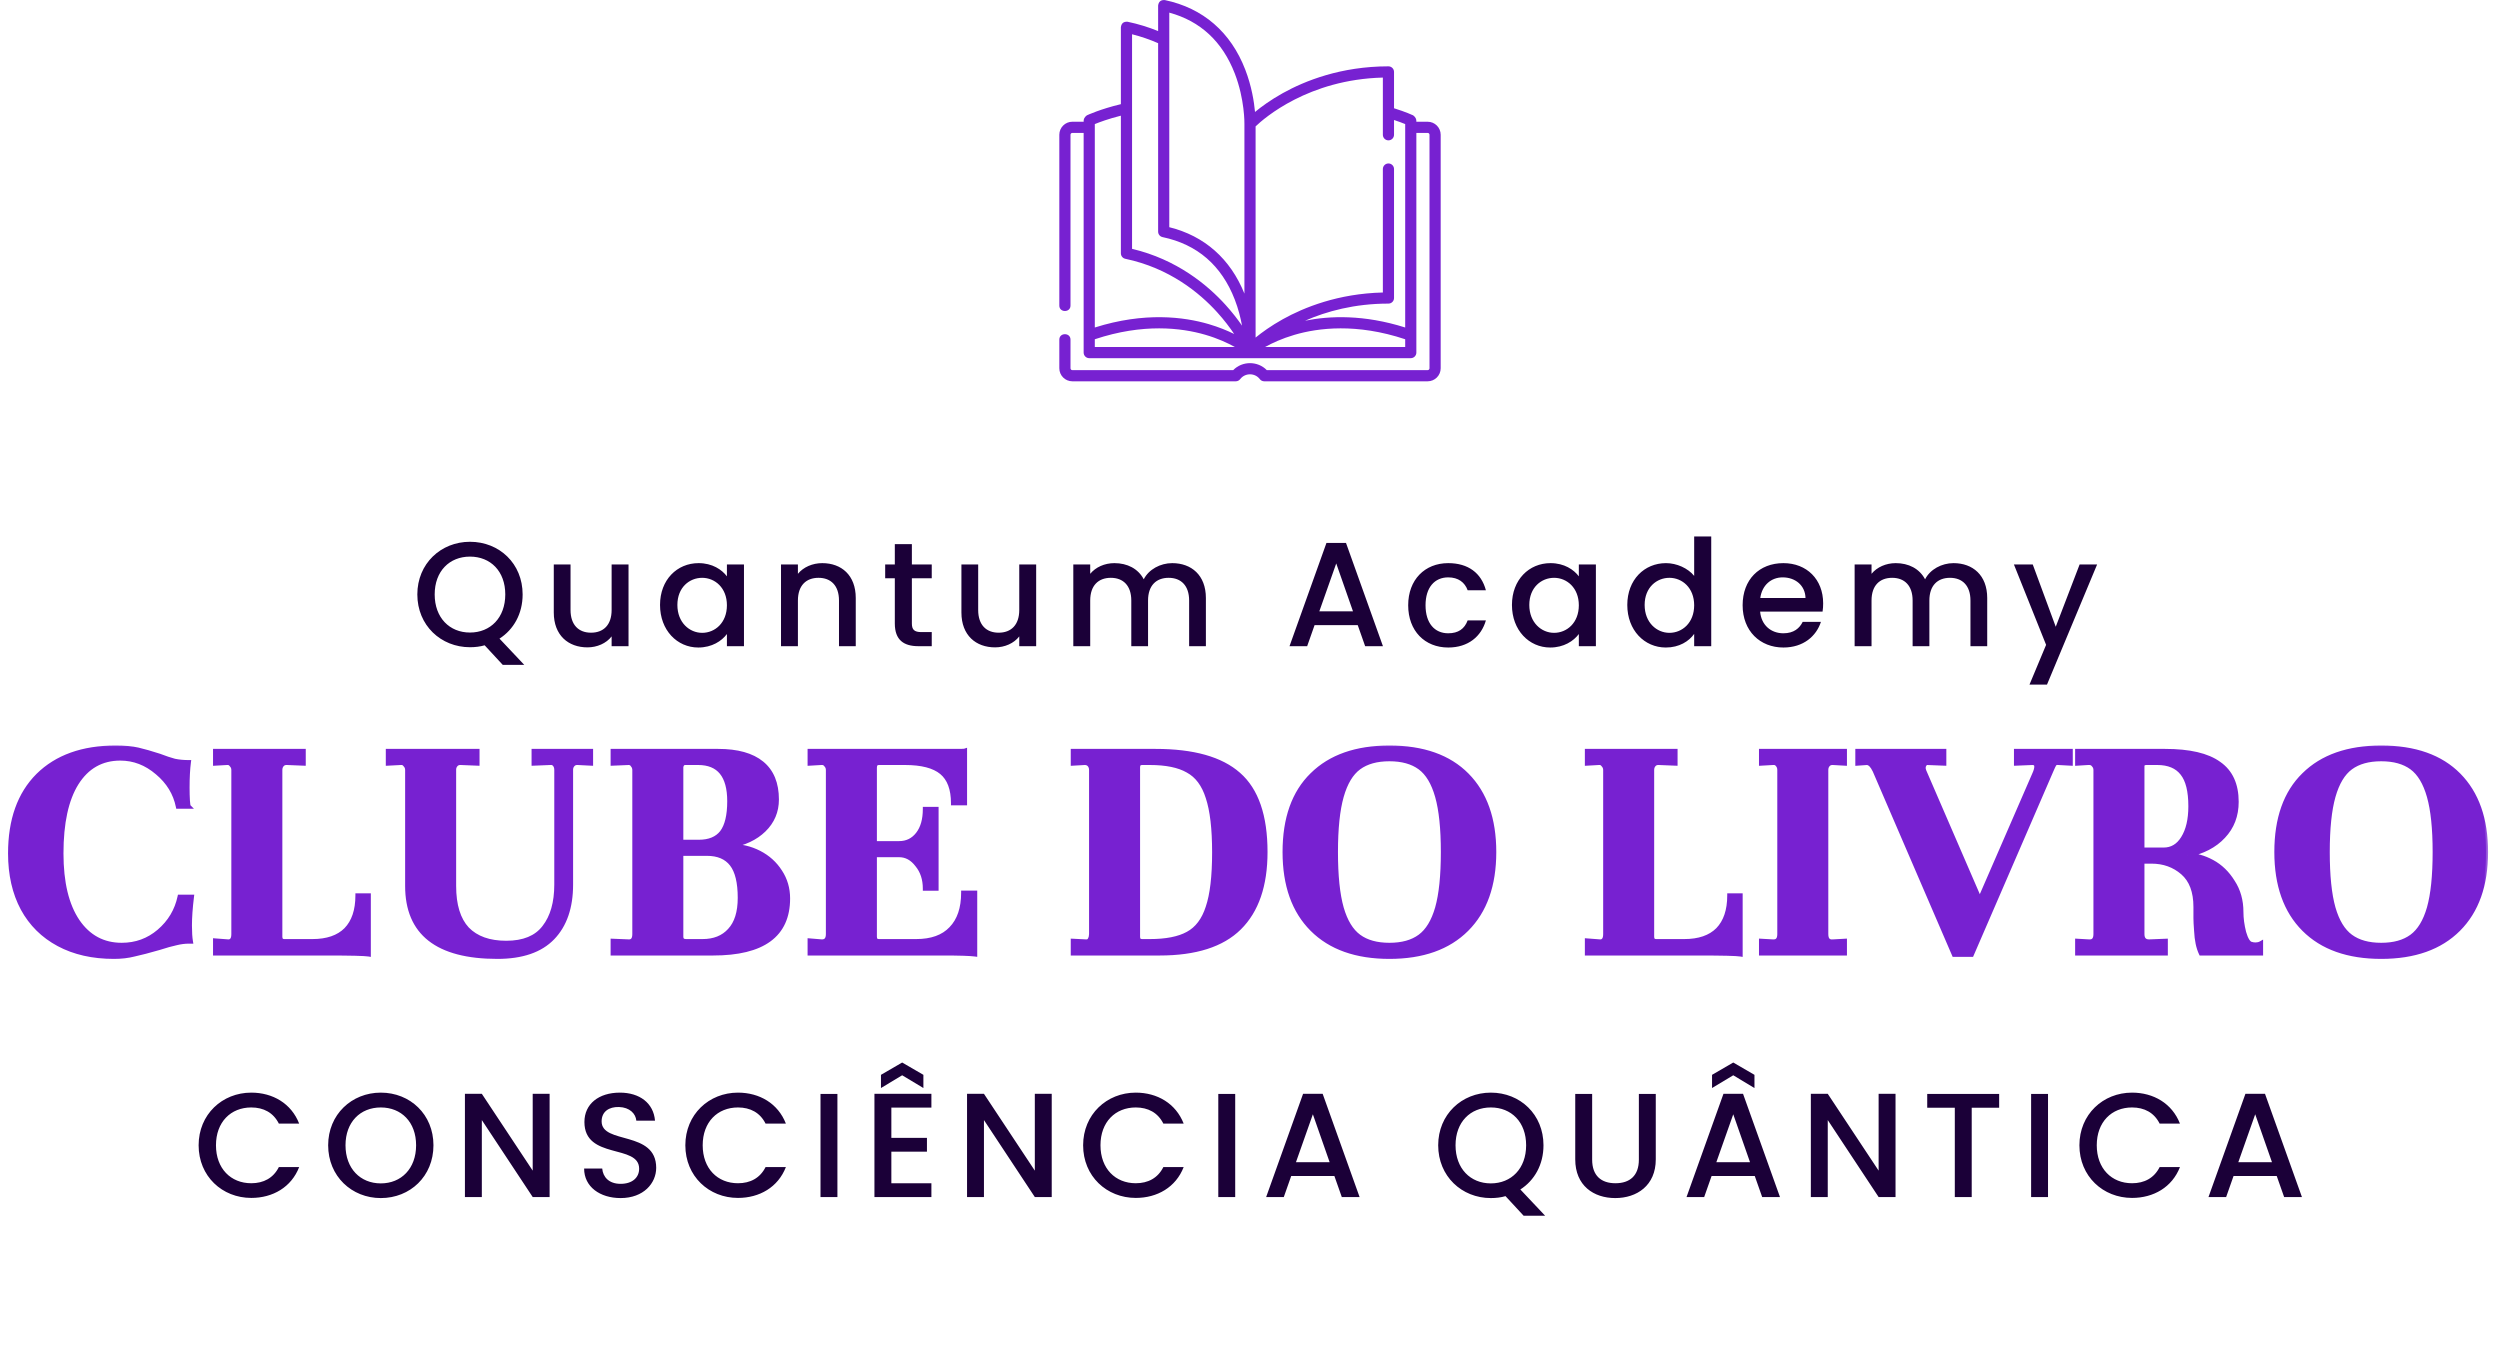 <svg xmlns="http://www.w3.org/2000/svg" width="236" height="128" viewBox="0 0 236 128" fill="none"><mask id="path-1-outside-1_4444_35" maskUnits="userSpaceOnUse" x="0" y="70" width="235" height="21" fill="black"><rect fill="white" y="70" width="235" height="21"></rect><path d="M0.96 80.56C0.96 77.403 1.835 74.949 3.584 73.2C5.355 71.451 7.797 70.576 10.912 70.576C11.765 70.576 12.469 70.64 13.024 70.768C13.579 70.896 14.251 71.088 15.04 71.344C15.595 71.557 16.075 71.717 16.48 71.824C16.885 71.909 17.333 71.952 17.824 71.952C17.739 72.613 17.696 73.413 17.696 74.352C17.696 74.8 17.707 75.205 17.728 75.568C17.749 75.909 17.781 76.101 17.824 76.144H16.8C16.544 74.885 15.893 73.819 14.848 72.944C13.803 72.048 12.64 71.6 11.36 71.6C9.589 71.6 8.213 72.379 7.232 73.936C6.272 75.472 5.792 77.68 5.792 80.56C5.792 83.312 6.304 85.445 7.328 86.96C8.352 88.453 9.739 89.2 11.488 89.2C12.832 89.2 14.005 88.773 15.008 87.92C16.032 87.045 16.683 85.957 16.96 84.656H18.112C17.984 85.701 17.92 86.608 17.92 87.376C17.92 87.995 17.952 88.496 18.016 88.88H17.824C17.44 88.88 17.035 88.933 16.608 89.04C16.203 89.125 15.669 89.275 15.008 89.488C14.048 89.765 13.269 89.968 12.672 90.096C12.096 90.245 11.456 90.32 10.752 90.32C8.747 90.32 7.008 89.925 5.536 89.136C4.064 88.347 2.933 87.227 2.144 85.776C1.355 84.304 0.96 82.565 0.96 80.56ZM20.311 88.784L21.558 88.88C21.878 88.88 22.038 88.645 22.038 88.176V72.688C22.038 72.496 21.974 72.336 21.846 72.208C21.74 72.059 21.601 71.995 21.43 72.016L20.311 72.08V70.896H28.663V72.08L27.095 72.016H27.03C26.86 72.016 26.721 72.08 26.614 72.208C26.508 72.336 26.454 72.496 26.454 72.688V88.432C26.454 88.709 26.582 88.848 26.838 88.848H29.494C30.881 88.848 31.937 88.485 32.663 87.76C33.388 87.013 33.751 85.936 33.751 84.528H34.806V90.096C34.422 90.032 33.1 90 30.838 90H20.311V88.784ZM36.62 70.896H45.068V72.08L43.5 72.016H43.436C43.265 72.016 43.127 72.08 43.02 72.208C42.913 72.336 42.86 72.485 42.86 72.656V83.632C42.86 85.445 43.276 86.8 44.108 87.696C44.961 88.571 46.188 89.008 47.788 89.008C49.431 89.008 50.625 88.517 51.372 87.536C52.14 86.555 52.524 85.211 52.524 83.504V72.688C52.524 72.475 52.471 72.304 52.364 72.176C52.257 72.048 52.119 71.995 51.948 72.016L50.38 72.08V70.896H55.788V72.08L54.54 72.016H54.476C54.305 72.016 54.167 72.08 54.06 72.208C53.953 72.336 53.9 72.485 53.9 72.656V83.504C53.9 85.659 53.324 87.333 52.172 88.528C51.02 89.723 49.281 90.32 46.956 90.32C41.281 90.32 38.444 88.091 38.444 83.632V72.688C38.444 72.496 38.38 72.336 38.252 72.208C38.145 72.059 38.007 71.995 37.836 72.016L36.62 72.08V70.896ZM67.794 70.896C69.607 70.896 70.983 71.28 71.922 72.048C72.86 72.816 73.33 73.957 73.33 75.472C73.33 76.603 72.924 77.563 72.114 78.352C71.324 79.12 70.258 79.621 68.914 79.856C69.916 79.856 70.834 80.069 71.666 80.496C72.498 80.923 73.159 81.52 73.65 82.288C74.14 83.035 74.386 83.877 74.386 84.816C74.386 88.272 72.028 90 67.314 90H57.842V88.816L59.378 88.88C59.719 88.88 59.89 88.645 59.89 88.176V72.656C59.89 72.507 59.836 72.368 59.73 72.24C59.644 72.091 59.516 72.016 59.346 72.016L57.842 72.08V70.896H67.794ZM64.69 72.016C64.476 72.016 64.348 72.144 64.306 72.4V79.472H65.97C66.951 79.472 67.676 79.173 68.146 78.576C68.615 77.957 68.85 76.976 68.85 75.632C68.85 73.221 67.868 72.016 65.906 72.016H64.69ZM64.306 80.592V88.432C64.306 88.709 64.455 88.848 64.754 88.848H66.322C67.41 88.848 68.263 88.507 68.882 87.824C69.522 87.141 69.842 86.117 69.842 84.752C69.842 83.301 69.586 82.245 69.074 81.584C68.562 80.923 67.783 80.592 66.738 80.592H64.306ZM76.436 88.784L77.588 88.88C77.972 88.88 78.163 88.645 78.163 88.176V72.688C78.163 72.496 78.1 72.336 77.972 72.208C77.865 72.059 77.716 71.995 77.523 72.016L76.436 72.08V70.896H90.547C90.846 70.896 91.028 70.885 91.091 70.864V75.824H89.972C89.972 74.48 89.609 73.509 88.883 72.912C88.158 72.315 87.006 72.016 85.427 72.016H82.963C82.707 72.016 82.579 72.165 82.579 72.464V79.6H84.883C85.609 79.6 86.195 79.312 86.644 78.736C87.091 78.16 87.316 77.371 87.316 76.368H88.403V83.888H87.316C87.316 82.992 87.07 82.245 86.579 81.648C86.11 81.029 85.545 80.72 84.883 80.72H82.579V88.432C82.579 88.709 82.707 88.848 82.963 88.848H86.484C87.934 88.848 89.033 88.453 89.779 87.664C90.547 86.875 90.931 85.744 90.931 84.272H92.052V90.096C91.582 90.032 90.558 90 88.98 90H76.436V88.784ZM101.279 88.816L102.527 88.88H102.559C102.709 88.88 102.815 88.816 102.879 88.688C102.965 88.539 103.007 88.368 103.007 88.176V72.688C103.007 72.496 102.954 72.336 102.847 72.208C102.741 72.08 102.591 72.016 102.399 72.016L101.279 72.08V70.896H109.087C112.65 70.896 115.263 71.632 116.927 73.104C118.613 74.576 119.455 77.019 119.455 80.432C119.455 83.589 118.634 85.979 116.991 87.6C115.37 89.2 112.863 90 109.471 90H101.279V88.816ZM107.423 88.432C107.423 88.709 107.551 88.848 107.807 88.848H108.543C110.079 88.848 111.274 88.613 112.127 88.144C113.002 87.675 113.631 86.843 114.015 85.648C114.421 84.453 114.623 82.725 114.623 80.464C114.623 78.224 114.421 76.496 114.015 75.28C113.631 74.064 113.002 73.221 112.127 72.752C111.274 72.261 110.079 72.016 108.543 72.016H107.807C107.551 72.016 107.423 72.155 107.423 72.432V88.432ZM121.273 80.432C121.273 77.253 122.137 74.821 123.865 73.136C125.593 71.429 128.025 70.576 131.161 70.576C134.339 70.576 136.782 71.44 138.489 73.168C140.195 74.896 141.049 77.317 141.049 80.432C141.049 83.568 140.185 86 138.457 87.728C136.729 89.456 134.297 90.32 131.161 90.32C128.025 90.32 125.593 89.456 123.865 87.728C122.137 86 121.273 83.568 121.273 80.432ZM126.105 80.432C126.105 82.672 126.286 84.432 126.649 85.712C127.011 86.971 127.555 87.867 128.281 88.4C129.006 88.933 129.966 89.2 131.161 89.2C132.355 89.2 133.315 88.933 134.041 88.4C134.766 87.867 135.31 86.971 135.673 85.712C136.035 84.432 136.217 82.672 136.217 80.432C136.217 78.213 136.035 76.464 135.673 75.184C135.31 73.904 134.766 72.997 134.041 72.464C133.315 71.931 132.355 71.664 131.161 71.664C129.966 71.664 129.006 71.931 128.281 72.464C127.555 72.997 127.011 73.904 126.649 75.184C126.286 76.464 126.105 78.213 126.105 80.432ZM149.811 88.784L151.059 88.88C151.379 88.88 151.539 88.645 151.539 88.176V72.688C151.539 72.496 151.475 72.336 151.347 72.208C151.24 72.059 151.101 71.995 150.931 72.016L149.811 72.08V70.896H158.163V72.08L156.595 72.016H156.531C156.36 72.016 156.221 72.08 156.115 72.208C156.008 72.336 155.955 72.496 155.955 72.688V88.432C155.955 88.709 156.083 88.848 156.339 88.848H158.995C160.381 88.848 161.437 88.485 162.163 87.76C162.888 87.013 163.251 85.936 163.251 84.528H164.307V90.096C163.923 90.032 162.6 90 160.339 90H149.811V88.784ZM166.248 88.816L167.368 88.88H167.432C167.795 88.88 167.976 88.645 167.976 88.176V72.688C167.976 72.496 167.923 72.336 167.816 72.208C167.709 72.059 167.56 71.995 167.368 72.016L166.248 72.08V70.896H174.152V72.08L173.032 72.016H172.968C172.797 72.016 172.659 72.08 172.552 72.208C172.445 72.336 172.392 72.496 172.392 72.688V88.176C172.392 88.688 172.605 88.923 173.032 88.88L174.152 88.816V90H166.248V88.816ZM195.47 70.896V72.08L194.318 72.016C194.148 71.995 194.02 72.037 193.934 72.144C193.87 72.251 193.774 72.453 193.646 72.752L186.126 90.128H184.462L176.974 72.752C176.74 72.261 176.494 72.016 176.238 72.016L175.342 72.08V70.896H183.534V72.08L181.934 72.016C181.828 72.016 181.742 72.069 181.678 72.176C181.614 72.261 181.582 72.368 181.582 72.496C181.582 72.56 181.604 72.656 181.646 72.784L186.894 84.912L192.014 73.136C192.164 72.816 192.238 72.56 192.238 72.368C192.238 72.133 192.11 72.016 191.854 72.016L190.318 72.08V70.896H195.47ZM196.092 88.816L197.212 88.88H197.276C197.638 88.88 197.82 88.645 197.82 88.176V72.688C197.82 72.496 197.756 72.336 197.628 72.208C197.521 72.059 197.35 71.995 197.116 72.016L196.092 72.08V70.896H204.38C206.684 70.896 208.38 71.291 209.468 72.08C210.577 72.848 211.132 74.053 211.132 75.696C211.132 76.997 210.716 78.085 209.884 78.96C209.073 79.835 207.942 80.421 206.492 80.72C207.26 80.72 208.038 80.933 208.828 81.36C209.617 81.787 210.268 82.416 210.78 83.248C211.313 84.059 211.58 85.008 211.58 86.096C211.58 86.693 211.665 87.333 211.836 88.016C212.028 88.677 212.252 89.04 212.508 89.104C212.636 89.147 212.774 89.168 212.924 89.168C213.116 89.168 213.286 89.125 213.436 89.04V90H207.772C207.516 89.467 207.366 88.763 207.324 87.888C207.281 87.333 207.26 86.928 207.26 86.672V85.616C207.26 84.165 206.854 83.088 206.044 82.384C205.233 81.68 204.252 81.328 203.1 81.328H202.236V88.176C202.236 88.645 202.449 88.88 202.876 88.88L204.444 88.816V90H196.092V88.816ZM204.252 80.208C205.02 80.208 205.628 79.845 206.076 79.12C206.545 78.373 206.78 77.371 206.78 76.112C206.78 74.683 206.524 73.648 206.012 73.008C205.5 72.347 204.71 72.016 203.644 72.016H202.62C202.364 72.016 202.236 72.123 202.236 72.336V80.208H204.252ZM214.898 80.432C214.898 77.253 215.762 74.821 217.49 73.136C219.218 71.429 221.65 70.576 224.786 70.576C227.964 70.576 230.407 71.44 232.114 73.168C233.82 74.896 234.674 77.317 234.674 80.432C234.674 83.568 233.81 86 232.082 87.728C230.354 89.456 227.922 90.32 224.786 90.32C221.65 90.32 219.218 89.456 217.49 87.728C215.762 86 214.898 83.568 214.898 80.432ZM219.73 80.432C219.73 82.672 219.911 84.432 220.274 85.712C220.636 86.971 221.18 87.867 221.906 88.4C222.631 88.933 223.591 89.2 224.786 89.2C225.98 89.2 226.94 88.933 227.666 88.4C228.391 87.867 228.935 86.971 229.298 85.712C229.66 84.432 229.842 82.672 229.842 80.432C229.842 78.213 229.66 76.464 229.298 75.184C228.935 73.904 228.391 72.997 227.666 72.464C226.94 71.931 225.98 71.664 224.786 71.664C223.591 71.664 222.631 71.931 221.906 72.464C221.18 72.997 220.636 73.904 220.274 75.184C219.911 76.464 219.73 78.213 219.73 80.432Z"></path></mask><path d="M0.96 80.56C0.96 77.403 1.835 74.949 3.584 73.2C5.355 71.451 7.797 70.576 10.912 70.576C11.765 70.576 12.469 70.64 13.024 70.768C13.579 70.896 14.251 71.088 15.04 71.344C15.595 71.557 16.075 71.717 16.48 71.824C16.885 71.909 17.333 71.952 17.824 71.952C17.739 72.613 17.696 73.413 17.696 74.352C17.696 74.8 17.707 75.205 17.728 75.568C17.749 75.909 17.781 76.101 17.824 76.144H16.8C16.544 74.885 15.893 73.819 14.848 72.944C13.803 72.048 12.64 71.6 11.36 71.6C9.589 71.6 8.213 72.379 7.232 73.936C6.272 75.472 5.792 77.68 5.792 80.56C5.792 83.312 6.304 85.445 7.328 86.96C8.352 88.453 9.739 89.2 11.488 89.2C12.832 89.2 14.005 88.773 15.008 87.92C16.032 87.045 16.683 85.957 16.96 84.656H18.112C17.984 85.701 17.92 86.608 17.92 87.376C17.92 87.995 17.952 88.496 18.016 88.88H17.824C17.44 88.88 17.035 88.933 16.608 89.04C16.203 89.125 15.669 89.275 15.008 89.488C14.048 89.765 13.269 89.968 12.672 90.096C12.096 90.245 11.456 90.32 10.752 90.32C8.747 90.32 7.008 89.925 5.536 89.136C4.064 88.347 2.933 87.227 2.144 85.776C1.355 84.304 0.96 82.565 0.96 80.56ZM20.311 88.784L21.558 88.88C21.878 88.88 22.038 88.645 22.038 88.176V72.688C22.038 72.496 21.974 72.336 21.846 72.208C21.74 72.059 21.601 71.995 21.43 72.016L20.311 72.08V70.896H28.663V72.08L27.095 72.016H27.03C26.86 72.016 26.721 72.08 26.614 72.208C26.508 72.336 26.454 72.496 26.454 72.688V88.432C26.454 88.709 26.582 88.848 26.838 88.848H29.494C30.881 88.848 31.937 88.485 32.663 87.76C33.388 87.013 33.751 85.936 33.751 84.528H34.806V90.096C34.422 90.032 33.1 90 30.838 90H20.311V88.784ZM36.62 70.896H45.068V72.08L43.5 72.016H43.436C43.265 72.016 43.127 72.08 43.02 72.208C42.913 72.336 42.86 72.485 42.86 72.656V83.632C42.86 85.445 43.276 86.8 44.108 87.696C44.961 88.571 46.188 89.008 47.788 89.008C49.431 89.008 50.625 88.517 51.372 87.536C52.14 86.555 52.524 85.211 52.524 83.504V72.688C52.524 72.475 52.471 72.304 52.364 72.176C52.257 72.048 52.119 71.995 51.948 72.016L50.38 72.08V70.896H55.788V72.08L54.54 72.016H54.476C54.305 72.016 54.167 72.08 54.06 72.208C53.953 72.336 53.9 72.485 53.9 72.656V83.504C53.9 85.659 53.324 87.333 52.172 88.528C51.02 89.723 49.281 90.32 46.956 90.32C41.281 90.32 38.444 88.091 38.444 83.632V72.688C38.444 72.496 38.38 72.336 38.252 72.208C38.145 72.059 38.007 71.995 37.836 72.016L36.62 72.08V70.896ZM67.794 70.896C69.607 70.896 70.983 71.28 71.922 72.048C72.86 72.816 73.33 73.957 73.33 75.472C73.33 76.603 72.924 77.563 72.114 78.352C71.324 79.12 70.258 79.621 68.914 79.856C69.916 79.856 70.834 80.069 71.666 80.496C72.498 80.923 73.159 81.52 73.65 82.288C74.14 83.035 74.386 83.877 74.386 84.816C74.386 88.272 72.028 90 67.314 90H57.842V88.816L59.378 88.88C59.719 88.88 59.89 88.645 59.89 88.176V72.656C59.89 72.507 59.836 72.368 59.73 72.24C59.644 72.091 59.516 72.016 59.346 72.016L57.842 72.08V70.896H67.794ZM64.69 72.016C64.476 72.016 64.348 72.144 64.306 72.4V79.472H65.97C66.951 79.472 67.676 79.173 68.146 78.576C68.615 77.957 68.85 76.976 68.85 75.632C68.85 73.221 67.868 72.016 65.906 72.016H64.69ZM64.306 80.592V88.432C64.306 88.709 64.455 88.848 64.754 88.848H66.322C67.41 88.848 68.263 88.507 68.882 87.824C69.522 87.141 69.842 86.117 69.842 84.752C69.842 83.301 69.586 82.245 69.074 81.584C68.562 80.923 67.783 80.592 66.738 80.592H64.306ZM76.436 88.784L77.588 88.88C77.972 88.88 78.163 88.645 78.163 88.176V72.688C78.163 72.496 78.1 72.336 77.972 72.208C77.865 72.059 77.716 71.995 77.523 72.016L76.436 72.08V70.896H90.547C90.846 70.896 91.028 70.885 91.091 70.864V75.824H89.972C89.972 74.48 89.609 73.509 88.883 72.912C88.158 72.315 87.006 72.016 85.427 72.016H82.963C82.707 72.016 82.579 72.165 82.579 72.464V79.6H84.883C85.609 79.6 86.195 79.312 86.644 78.736C87.091 78.16 87.316 77.371 87.316 76.368H88.403V83.888H87.316C87.316 82.992 87.07 82.245 86.579 81.648C86.11 81.029 85.545 80.72 84.883 80.72H82.579V88.432C82.579 88.709 82.707 88.848 82.963 88.848H86.484C87.934 88.848 89.033 88.453 89.779 87.664C90.547 86.875 90.931 85.744 90.931 84.272H92.052V90.096C91.582 90.032 90.558 90 88.98 90H76.436V88.784ZM101.279 88.816L102.527 88.88H102.559C102.709 88.88 102.815 88.816 102.879 88.688C102.965 88.539 103.007 88.368 103.007 88.176V72.688C103.007 72.496 102.954 72.336 102.847 72.208C102.741 72.08 102.591 72.016 102.399 72.016L101.279 72.08V70.896H109.087C112.65 70.896 115.263 71.632 116.927 73.104C118.613 74.576 119.455 77.019 119.455 80.432C119.455 83.589 118.634 85.979 116.991 87.6C115.37 89.2 112.863 90 109.471 90H101.279V88.816ZM107.423 88.432C107.423 88.709 107.551 88.848 107.807 88.848H108.543C110.079 88.848 111.274 88.613 112.127 88.144C113.002 87.675 113.631 86.843 114.015 85.648C114.421 84.453 114.623 82.725 114.623 80.464C114.623 78.224 114.421 76.496 114.015 75.28C113.631 74.064 113.002 73.221 112.127 72.752C111.274 72.261 110.079 72.016 108.543 72.016H107.807C107.551 72.016 107.423 72.155 107.423 72.432V88.432ZM121.273 80.432C121.273 77.253 122.137 74.821 123.865 73.136C125.593 71.429 128.025 70.576 131.161 70.576C134.339 70.576 136.782 71.44 138.489 73.168C140.195 74.896 141.049 77.317 141.049 80.432C141.049 83.568 140.185 86 138.457 87.728C136.729 89.456 134.297 90.32 131.161 90.32C128.025 90.32 125.593 89.456 123.865 87.728C122.137 86 121.273 83.568 121.273 80.432ZM126.105 80.432C126.105 82.672 126.286 84.432 126.649 85.712C127.011 86.971 127.555 87.867 128.281 88.4C129.006 88.933 129.966 89.2 131.161 89.2C132.355 89.2 133.315 88.933 134.041 88.4C134.766 87.867 135.31 86.971 135.673 85.712C136.035 84.432 136.217 82.672 136.217 80.432C136.217 78.213 136.035 76.464 135.673 75.184C135.31 73.904 134.766 72.997 134.041 72.464C133.315 71.931 132.355 71.664 131.161 71.664C129.966 71.664 129.006 71.931 128.281 72.464C127.555 72.997 127.011 73.904 126.649 75.184C126.286 76.464 126.105 78.213 126.105 80.432ZM149.811 88.784L151.059 88.88C151.379 88.88 151.539 88.645 151.539 88.176V72.688C151.539 72.496 151.475 72.336 151.347 72.208C151.24 72.059 151.101 71.995 150.931 72.016L149.811 72.08V70.896H158.163V72.08L156.595 72.016H156.531C156.36 72.016 156.221 72.08 156.115 72.208C156.008 72.336 155.955 72.496 155.955 72.688V88.432C155.955 88.709 156.083 88.848 156.339 88.848H158.995C160.381 88.848 161.437 88.485 162.163 87.76C162.888 87.013 163.251 85.936 163.251 84.528H164.307V90.096C163.923 90.032 162.6 90 160.339 90H149.811V88.784ZM166.248 88.816L167.368 88.88H167.432C167.795 88.88 167.976 88.645 167.976 88.176V72.688C167.976 72.496 167.923 72.336 167.816 72.208C167.709 72.059 167.56 71.995 167.368 72.016L166.248 72.08V70.896H174.152V72.08L173.032 72.016H172.968C172.797 72.016 172.659 72.08 172.552 72.208C172.445 72.336 172.392 72.496 172.392 72.688V88.176C172.392 88.688 172.605 88.923 173.032 88.88L174.152 88.816V90H166.248V88.816ZM195.47 70.896V72.08L194.318 72.016C194.148 71.995 194.02 72.037 193.934 72.144C193.87 72.251 193.774 72.453 193.646 72.752L186.126 90.128H184.462L176.974 72.752C176.74 72.261 176.494 72.016 176.238 72.016L175.342 72.08V70.896H183.534V72.08L181.934 72.016C181.828 72.016 181.742 72.069 181.678 72.176C181.614 72.261 181.582 72.368 181.582 72.496C181.582 72.56 181.604 72.656 181.646 72.784L186.894 84.912L192.014 73.136C192.164 72.816 192.238 72.56 192.238 72.368C192.238 72.133 192.11 72.016 191.854 72.016L190.318 72.08V70.896H195.47ZM196.092 88.816L197.212 88.88H197.276C197.638 88.88 197.82 88.645 197.82 88.176V72.688C197.82 72.496 197.756 72.336 197.628 72.208C197.521 72.059 197.35 71.995 197.116 72.016L196.092 72.08V70.896H204.38C206.684 70.896 208.38 71.291 209.468 72.08C210.577 72.848 211.132 74.053 211.132 75.696C211.132 76.997 210.716 78.085 209.884 78.96C209.073 79.835 207.942 80.421 206.492 80.72C207.26 80.72 208.038 80.933 208.828 81.36C209.617 81.787 210.268 82.416 210.78 83.248C211.313 84.059 211.58 85.008 211.58 86.096C211.58 86.693 211.665 87.333 211.836 88.016C212.028 88.677 212.252 89.04 212.508 89.104C212.636 89.147 212.774 89.168 212.924 89.168C213.116 89.168 213.286 89.125 213.436 89.04V90H207.772C207.516 89.467 207.366 88.763 207.324 87.888C207.281 87.333 207.26 86.928 207.26 86.672V85.616C207.26 84.165 206.854 83.088 206.044 82.384C205.233 81.68 204.252 81.328 203.1 81.328H202.236V88.176C202.236 88.645 202.449 88.88 202.876 88.88L204.444 88.816V90H196.092V88.816ZM204.252 80.208C205.02 80.208 205.628 79.845 206.076 79.12C206.545 78.373 206.78 77.371 206.78 76.112C206.78 74.683 206.524 73.648 206.012 73.008C205.5 72.347 204.71 72.016 203.644 72.016H202.62C202.364 72.016 202.236 72.123 202.236 72.336V80.208H204.252ZM214.898 80.432C214.898 77.253 215.762 74.821 217.49 73.136C219.218 71.429 221.65 70.576 224.786 70.576C227.964 70.576 230.407 71.44 232.114 73.168C233.82 74.896 234.674 77.317 234.674 80.432C234.674 83.568 233.81 86 232.082 87.728C230.354 89.456 227.922 90.32 224.786 90.32C221.65 90.32 219.218 89.456 217.49 87.728C215.762 86 214.898 83.568 214.898 80.432ZM219.73 80.432C219.73 82.672 219.911 84.432 220.274 85.712C220.636 86.971 221.18 87.867 221.906 88.4C222.631 88.933 223.591 89.2 224.786 89.2C225.98 89.2 226.94 88.933 227.666 88.4C228.391 87.867 228.935 86.971 229.298 85.712C229.66 84.432 229.842 82.672 229.842 80.432C229.842 78.213 229.66 76.464 229.298 75.184C228.935 73.904 228.391 72.997 227.666 72.464C226.94 71.931 225.98 71.664 224.786 71.664C223.591 71.664 222.631 71.931 221.906 72.464C221.18 72.997 220.636 73.904 220.274 75.184C219.911 76.464 219.73 78.213 219.73 80.432Z" fill="#7721D1"></path><path d="M3.584 73.2L3.443 73.058L3.443 73.059L3.584 73.2ZM13.024 70.768L12.979 70.963H12.979L13.024 70.768ZM15.04 71.344L15.112 71.157L15.102 71.154L15.04 71.344ZM16.48 71.824L16.429 72.018L16.439 72.02L16.48 71.824ZM17.824 71.952L18.022 71.978L18.052 71.752H17.824V71.952ZM17.728 75.568L17.528 75.58L17.528 75.581L17.728 75.568ZM17.824 76.144V76.344H18.307L17.965 76.003L17.824 76.144ZM16.8 76.144L16.604 76.184L16.637 76.344H16.8V76.144ZM14.848 72.944L14.718 73.096L14.72 73.097L14.848 72.944ZM7.232 73.936L7.063 73.829L7.062 73.83L7.232 73.936ZM7.328 86.96L7.162 87.072L7.163 87.073L7.328 86.96ZM15.008 87.92L15.138 88.072L15.138 88.072L15.008 87.92ZM16.96 84.656V84.456H16.798L16.764 84.614L16.96 84.656ZM18.112 84.656L18.311 84.68L18.338 84.456H18.112V84.656ZM18.016 88.88V89.08H18.252L18.213 88.847L18.016 88.88ZM16.608 89.04L16.649 89.236L16.657 89.234L16.608 89.04ZM15.008 89.488L15.063 89.68L15.069 89.678L15.008 89.488ZM12.672 90.096L12.63 89.9L12.622 89.902L12.672 90.096ZM5.536 89.136L5.441 89.312L5.536 89.136ZM2.144 85.776L1.968 85.871L1.968 85.872L2.144 85.776ZM1.16 80.56C1.16 77.44 2.023 75.044 3.725 73.341L3.443 73.059C1.646 74.855 0.76 77.365 0.76 80.56H1.16ZM3.725 73.342C5.449 71.639 7.836 70.776 10.912 70.776V70.376C7.759 70.376 5.26 71.263 3.443 73.058L3.725 73.342ZM10.912 70.776C11.757 70.776 12.444 70.84 12.979 70.963L13.069 70.573C12.494 70.441 11.774 70.376 10.912 70.376V70.776ZM12.979 70.963C13.526 71.089 14.192 71.279 14.978 71.534L15.102 71.154C14.309 70.897 13.631 70.703 13.069 70.573L12.979 70.963ZM14.968 71.531C15.527 71.746 16.014 71.908 16.429 72.017L16.531 71.631C16.135 71.526 15.662 71.369 15.112 71.157L14.968 71.531ZM16.439 72.02C16.86 72.108 17.322 72.152 17.824 72.152V71.752C17.345 71.752 16.911 71.71 16.521 71.628L16.439 72.02ZM17.626 71.926C17.539 72.599 17.496 73.408 17.496 74.352H17.896C17.896 73.419 17.939 72.628 18.022 71.978L17.626 71.926ZM17.496 74.352C17.496 74.803 17.507 75.212 17.528 75.58L17.928 75.556C17.907 75.198 17.896 74.797 17.896 74.352H17.496ZM17.528 75.581C17.539 75.754 17.553 75.895 17.571 76.001C17.579 76.054 17.59 76.103 17.603 76.145C17.614 76.179 17.636 76.239 17.683 76.285L17.965 76.003C17.991 76.028 17.992 76.048 17.985 76.023C17.979 76.007 17.973 75.978 17.965 75.935C17.951 75.849 17.938 75.724 17.928 75.555L17.528 75.581ZM17.824 75.944H16.8V76.344H17.824V75.944ZM16.996 76.104C16.73 74.798 16.054 73.692 14.976 72.791L14.72 73.097C15.732 73.945 16.358 74.972 16.604 76.184L16.996 76.104ZM14.978 72.792C13.899 71.868 12.691 71.4 11.36 71.4V71.8C12.588 71.8 13.706 72.228 14.718 73.096L14.978 72.792ZM11.36 71.4C9.517 71.4 8.079 72.217 7.063 73.829L7.401 74.043C8.348 72.541 9.661 71.8 11.36 71.8V71.4ZM7.062 73.83C6.074 75.411 5.592 77.663 5.592 80.56H5.992C5.992 77.697 6.47 75.533 7.402 74.042L7.062 73.83ZM5.592 80.56C5.592 83.333 6.107 85.511 7.162 87.072L7.494 86.848C6.501 85.379 5.992 83.291 5.992 80.56H5.592ZM7.163 87.073C8.223 88.618 9.67 89.4 11.488 89.4V89C9.807 89 8.481 88.288 7.493 86.847L7.163 87.073ZM11.488 89.4C12.878 89.4 14.098 88.957 15.138 88.072L14.878 87.768C13.913 88.59 12.786 89 11.488 89V89.4ZM15.138 88.072C16.195 87.169 16.869 86.043 17.156 84.698L16.764 84.614C16.496 85.872 15.869 86.921 14.878 87.768L15.138 88.072ZM16.96 84.856H18.112V84.456H16.96V84.856ZM17.913 84.632C17.785 85.682 17.72 86.597 17.72 87.376H18.12C18.12 86.618 18.183 85.72 18.311 84.68L17.913 84.632ZM17.72 87.376C17.72 88 17.752 88.514 17.819 88.913L18.213 88.847C18.152 88.478 18.12 87.989 18.12 87.376H17.72ZM18.016 88.68H17.824V89.08H18.016V88.68ZM17.824 88.68C17.422 88.68 17 88.736 16.559 88.846L16.657 89.234C17.07 89.131 17.459 89.08 17.824 89.08V88.68ZM16.567 88.844C16.152 88.932 15.611 89.083 14.947 89.298L15.069 89.678C15.728 89.466 16.254 89.319 16.649 89.236L16.567 88.844ZM14.953 89.296C13.995 89.573 13.221 89.774 12.63 89.9L12.714 90.292C13.318 90.162 14.101 89.958 15.063 89.68L14.953 89.296ZM12.622 89.902C12.065 90.047 11.442 90.12 10.752 90.12V90.52C11.47 90.52 12.127 90.444 12.722 90.29L12.622 89.902ZM10.752 90.12C8.773 90.12 7.068 89.731 5.631 88.96L5.441 89.312C6.948 90.12 8.72 90.52 10.752 90.52V90.12ZM5.631 88.96C4.192 88.189 3.09 87.096 2.32 85.68L1.968 85.872C2.776 87.357 3.936 88.505 5.441 89.312L5.631 88.96ZM2.32 85.681C1.549 84.244 1.16 82.539 1.16 80.56H0.76C0.76 82.592 1.16 84.364 1.968 85.871L2.32 85.681ZM20.311 88.784L20.326 88.585L20.11 88.568V88.784H20.311ZM21.558 88.88L21.543 89.079L21.551 89.08H21.558V88.88ZM21.846 72.208L21.684 72.324L21.693 72.338L21.705 72.349L21.846 72.208ZM21.43 72.016L21.442 72.216L21.455 72.215L21.43 72.016ZM20.311 72.08H20.11V72.292L20.322 72.28L20.311 72.08ZM20.311 70.896V70.696H20.11V70.896H20.311ZM28.663 70.896H28.863V70.696H28.663V70.896ZM28.663 72.08L28.654 72.28L28.863 72.288V72.08H28.663ZM27.095 72.016L27.103 71.816H27.095V72.016ZM26.614 72.208L26.461 72.08V72.08L26.614 72.208ZM32.663 87.76L32.804 87.901L32.806 87.899L32.663 87.76ZM33.751 84.528V84.328H33.55V84.528H33.751ZM34.806 84.528H35.007V84.328H34.806V84.528ZM34.806 90.096L34.774 90.293L35.007 90.332V90.096H34.806ZM20.311 90H20.11V90.2H20.311V90ZM20.295 88.983L21.543 89.079L21.574 88.681L20.326 88.585L20.295 88.983ZM21.558 89.08C21.775 89.08 21.961 88.996 22.084 88.817C22.197 88.651 22.238 88.427 22.238 88.176H21.838C21.838 88.394 21.8 88.522 21.753 88.591C21.716 88.646 21.662 88.68 21.558 88.68V89.08ZM22.238 88.176V72.688H21.838V88.176H22.238ZM22.238 72.688C22.238 72.447 22.156 72.234 21.988 72.067L21.705 72.349C21.793 72.438 21.838 72.546 21.838 72.688H22.238ZM22.009 72.092C21.94 71.995 21.853 71.916 21.746 71.866C21.639 71.817 21.523 71.803 21.406 71.817L21.455 72.215C21.508 72.208 21.547 72.215 21.579 72.23C21.611 72.244 21.646 72.272 21.684 72.324L22.009 72.092ZM21.419 71.816L20.299 71.88L20.322 72.28L21.442 72.216L21.419 71.816ZM20.511 72.08V70.896H20.11V72.08H20.511ZM20.311 71.096H28.663V70.696H20.311V71.096ZM28.462 70.896V72.08H28.863V70.896H28.462ZM28.671 71.88L27.103 71.816L27.086 72.216L28.654 72.28L28.671 71.88ZM27.095 71.816H27.03V72.216H27.095V71.816ZM27.03 71.816C26.802 71.816 26.607 71.905 26.461 72.08L26.768 72.336C26.836 72.255 26.918 72.216 27.03 72.216V71.816ZM26.461 72.08C26.32 72.249 26.255 72.457 26.255 72.688H26.654C26.654 72.535 26.696 72.423 26.768 72.336L26.461 72.08ZM26.255 72.688V88.432H26.654V72.688H26.255ZM26.255 88.432C26.255 88.598 26.292 88.759 26.404 88.88C26.517 89.003 26.675 89.048 26.838 89.048V88.648C26.746 88.648 26.712 88.624 26.698 88.608C26.681 88.59 26.654 88.544 26.654 88.432H26.255ZM26.838 89.048H29.494V88.648H26.838V89.048ZM29.494 89.048C30.915 89.048 32.029 88.676 32.804 87.901L32.521 87.619C31.845 88.295 30.847 88.648 29.494 88.648V89.048ZM32.806 87.899C33.579 87.104 33.95 85.969 33.95 84.528H33.55C33.55 85.903 33.197 86.923 32.519 87.621L32.806 87.899ZM33.751 84.728H34.806V84.328H33.751V84.728ZM34.606 84.528V90.096H35.007V84.528H34.606ZM34.839 89.899C34.631 89.864 34.189 89.84 33.531 89.824C32.868 89.808 31.97 89.8 30.838 89.8V90.2C31.968 90.2 32.863 90.208 33.522 90.224C34.187 90.24 34.598 90.264 34.774 90.293L34.839 89.899ZM30.838 89.8H20.311V90.2H30.838V89.8ZM20.511 90V88.784H20.11V90H20.511ZM36.62 70.896V70.696H36.42V70.896H36.62ZM45.068 70.896H45.268V70.696H45.068V70.896ZM45.068 72.08L45.06 72.28L45.268 72.288V72.08H45.068ZM43.5 72.016L43.508 71.816H43.5V72.016ZM43.02 72.208L42.866 72.08V72.08L43.02 72.208ZM44.108 87.696L43.961 87.832L43.965 87.836L44.108 87.696ZM51.372 87.536L51.215 87.413L51.213 87.415L51.372 87.536ZM52.364 72.176L52.518 72.048L52.518 72.048L52.364 72.176ZM51.948 72.016L51.956 72.216L51.965 72.216L51.973 72.215L51.948 72.016ZM50.38 72.08H50.18V72.288L50.388 72.28L50.38 72.08ZM50.38 70.896V70.696H50.18V70.896H50.38ZM55.788 70.896H55.988V70.696H55.788V70.896ZM55.788 72.08L55.778 72.28L55.988 72.29V72.08H55.788ZM54.54 72.016L54.55 71.816H54.54V72.016ZM54.06 72.208L53.906 72.08V72.08L54.06 72.208ZM52.172 88.528L52.028 88.389L52.172 88.528ZM38.252 72.208L38.089 72.324L38.099 72.338L38.111 72.349L38.252 72.208ZM37.836 72.016L37.846 72.216L37.854 72.215L37.861 72.215L37.836 72.016ZM36.62 72.08H36.42V72.291L36.63 72.28L36.62 72.08ZM36.62 71.096H45.068V70.696H36.62V71.096ZM44.868 70.896V72.08H45.268V70.896H44.868ZM45.076 71.88L43.508 71.816L43.492 72.216L45.06 72.28L45.076 71.88ZM43.5 71.816H43.436V72.216H43.5V71.816ZM43.436 71.816C43.208 71.816 43.012 71.905 42.866 72.08L43.174 72.336C43.241 72.255 43.323 72.216 43.436 72.216V71.816ZM42.866 72.08C42.729 72.245 42.66 72.44 42.66 72.656H43.06C43.06 72.531 43.098 72.427 43.174 72.336L42.866 72.08ZM42.66 72.656V83.632H43.06V72.656H42.66ZM42.66 83.632C42.66 85.472 43.082 86.885 43.961 87.832L44.255 87.56C43.47 86.715 43.06 85.419 43.06 83.632H42.66ZM43.965 87.836C44.866 88.76 46.151 89.208 47.788 89.208V88.808C46.224 88.808 45.056 88.382 44.251 87.556L43.965 87.836ZM47.788 89.208C49.471 89.208 50.735 88.704 51.531 87.657L51.213 87.415C50.516 88.331 49.391 88.808 47.788 88.808V89.208ZM51.529 87.659C52.334 86.632 52.724 85.239 52.724 83.504H52.324C52.324 85.182 51.946 86.478 51.215 87.413L51.529 87.659ZM52.724 83.504V72.688H52.324V83.504H52.724ZM52.724 72.688C52.724 72.441 52.662 72.221 52.518 72.048L52.21 72.304C52.279 72.387 52.324 72.508 52.324 72.688H52.724ZM52.518 72.048C52.366 71.866 52.159 71.788 51.923 71.817L51.973 72.215C52.078 72.201 52.149 72.23 52.21 72.304L52.518 72.048ZM51.94 71.816L50.372 71.88L50.388 72.28L51.956 72.216L51.94 71.816ZM50.58 72.08V70.896H50.18V72.08H50.58ZM50.38 71.096H55.788V70.696H50.38V71.096ZM55.588 70.896V72.08H55.988V70.896H55.588ZM55.798 71.88L54.55 71.816L54.53 72.216L55.778 72.28L55.798 71.88ZM54.54 71.816H54.476V72.216H54.54V71.816ZM54.476 71.816C54.248 71.816 54.052 71.905 53.906 72.08L54.214 72.336C54.281 72.255 54.363 72.216 54.476 72.216V71.816ZM53.906 72.08C53.769 72.245 53.7 72.44 53.7 72.656H54.1C54.1 72.531 54.138 72.427 54.214 72.336L53.906 72.08ZM53.7 72.656V83.504H54.1V72.656H53.7ZM53.7 83.504C53.7 85.623 53.134 87.242 52.028 88.389L52.316 88.667C53.514 87.425 54.1 85.694 54.1 83.504H53.7ZM52.028 88.389C50.927 89.531 49.249 90.12 46.956 90.12V90.52C49.313 90.52 51.113 89.914 52.316 88.667L52.028 88.389ZM46.956 90.12C44.139 90.12 42.064 89.566 40.696 88.491C39.337 87.423 38.644 85.816 38.644 83.632H38.244C38.244 85.907 38.97 87.644 40.448 88.805C41.917 89.96 44.098 90.52 46.956 90.52V90.12ZM38.644 83.632V72.688H38.244V83.632H38.644ZM38.644 72.688C38.644 72.447 38.561 72.234 38.393 72.067L38.111 72.349C38.199 72.438 38.244 72.546 38.244 72.688H38.644ZM38.415 72.092C38.345 71.995 38.258 71.916 38.152 71.866C38.044 71.817 37.929 71.803 37.811 71.817L37.861 72.215C37.914 72.208 37.953 72.215 37.984 72.23C38.016 72.244 38.052 72.272 38.089 72.324L38.415 72.092ZM37.825 71.816L36.609 71.88L36.63 72.28L37.846 72.216L37.825 71.816ZM36.82 72.08V70.896H36.42V72.08H36.82ZM71.922 72.048L72.048 71.893L71.922 72.048ZM72.114 78.352L72.253 78.495L72.253 78.495L72.114 78.352ZM68.914 79.856L68.879 79.659L68.914 80.056V79.856ZM71.666 80.496L71.757 80.318L71.666 80.496ZM73.65 82.288L73.481 82.396L73.483 82.398L73.65 82.288ZM57.842 90H57.642V90.2H57.842V90ZM57.842 88.816L57.85 88.616L57.642 88.608V88.816H57.842ZM59.378 88.88L59.369 89.08H59.378V88.88ZM59.73 72.24L59.556 72.339L59.565 72.355L59.576 72.368L59.73 72.24ZM59.346 72.016V71.816L59.337 71.816L59.346 72.016ZM57.842 72.08H57.642V72.289L57.85 72.28L57.842 72.08ZM57.842 70.896V70.696H57.642V70.896H57.842ZM64.306 72.4L64.109 72.367L64.106 72.383V72.4H64.306ZM64.306 79.472H64.106V79.672H64.306V79.472ZM68.146 78.576L68.303 78.7L68.305 78.697L68.146 78.576ZM64.306 80.592V80.392H64.106V80.592H64.306ZM68.882 87.824L68.736 87.687L68.734 87.69L68.882 87.824ZM69.074 81.584L68.916 81.706L69.074 81.584ZM67.794 71.096C69.583 71.096 70.906 71.475 71.795 72.203L72.048 71.893C71.06 71.085 69.631 70.696 67.794 70.696V71.096ZM71.795 72.203C72.676 72.924 73.13 74.001 73.13 75.472H73.53C73.53 73.914 73.045 72.708 72.048 71.893L71.795 72.203ZM73.13 75.472C73.13 76.549 72.746 77.457 71.974 78.209L72.253 78.495C73.103 77.668 73.53 76.657 73.53 75.472H73.13ZM71.974 78.209C71.22 78.942 70.193 79.43 68.879 79.659L68.948 80.053C70.322 79.813 71.429 79.297 72.253 78.495L71.974 78.209ZM68.914 80.056C69.887 80.056 70.773 80.263 71.575 80.674L71.757 80.318C70.895 79.876 69.946 79.656 68.914 79.656V80.056ZM71.575 80.674C72.376 81.085 73.01 81.658 73.481 82.396L73.818 82.18C73.308 81.382 72.62 80.76 71.757 80.318L71.575 80.674ZM73.483 82.398C73.951 83.11 74.186 83.914 74.186 84.816H74.586C74.586 83.84 74.33 82.959 73.817 82.178L73.483 82.398ZM74.186 84.816C74.186 86.493 73.617 87.724 72.499 88.543C71.37 89.37 69.653 89.8 67.314 89.8V90.2C69.69 90.2 71.508 89.766 72.736 88.865C73.976 87.957 74.586 86.594 74.586 84.816H74.186ZM67.314 89.8H57.842V90.2H67.314V89.8ZM58.042 90V88.816H57.642V90H58.042ZM57.833 89.016L59.369 89.08L59.386 88.68L57.85 88.616L57.833 89.016ZM59.378 89.08C59.6 89.08 59.794 89 59.923 88.822C60.045 88.655 60.09 88.429 60.09 88.176H59.69C59.69 88.392 59.649 88.519 59.6 88.586C59.559 88.642 59.497 88.68 59.378 88.68V89.08ZM60.09 88.176V72.656H59.69V88.176H60.09ZM60.09 72.656C60.09 72.454 60.016 72.272 59.883 72.112L59.576 72.368C59.657 72.465 59.69 72.559 59.69 72.656H60.09ZM59.903 72.141C59.783 71.93 59.589 71.816 59.346 71.816V72.216C59.444 72.216 59.506 72.252 59.556 72.339L59.903 72.141ZM59.337 71.816L57.833 71.88L57.85 72.28L59.354 72.216L59.337 71.816ZM58.042 72.08V70.896H57.642V72.08H58.042ZM57.842 71.096H67.794V70.696H57.842V71.096ZM64.69 71.816C64.54 71.816 64.4 71.862 64.292 71.971C64.189 72.074 64.134 72.215 64.109 72.367L64.503 72.433C64.52 72.329 64.551 72.278 64.575 72.253C64.595 72.234 64.626 72.216 64.69 72.216V71.816ZM64.106 72.4V79.472H64.506V72.4H64.106ZM64.306 79.672H65.97V79.272H64.306V79.672ZM65.97 79.672C66.993 79.672 67.785 79.359 68.303 78.7L67.989 78.452C67.568 78.988 66.909 79.272 65.97 79.272V79.672ZM68.305 78.697C68.814 78.026 69.05 76.991 69.05 75.632H68.65C68.65 76.961 68.416 77.889 67.986 78.455L68.305 78.697ZM69.05 75.632C69.05 74.405 68.801 73.447 68.269 72.794C67.731 72.132 66.93 71.816 65.906 71.816V72.216C66.844 72.216 67.516 72.502 67.959 73.046C68.408 73.598 68.65 74.449 68.65 75.632H69.05ZM65.906 71.816H64.69V72.216H65.906V71.816ZM64.106 80.592V88.432H64.506V80.592H64.106ZM64.106 88.432C64.106 88.606 64.153 88.771 64.282 88.891C64.407 89.007 64.577 89.048 64.754 89.048V88.648C64.632 88.648 64.578 88.619 64.554 88.597C64.533 88.578 64.506 88.536 64.506 88.432H64.106ZM64.754 89.048H66.322V88.648H64.754V89.048ZM66.322 89.048C67.455 89.048 68.367 88.69 69.03 87.958L68.734 87.69C68.16 88.323 67.365 88.648 66.322 88.648V89.048ZM69.028 87.961C69.716 87.227 70.042 86.145 70.042 84.752H69.642C69.642 86.09 69.328 87.056 68.736 87.687L69.028 87.961ZM70.042 84.752C70.042 83.286 69.785 82.176 69.232 81.462L68.916 81.706C69.387 82.315 69.642 83.316 69.642 84.752H70.042ZM69.232 81.462C68.673 80.739 67.828 80.392 66.738 80.392V80.792C67.738 80.792 68.451 81.106 68.916 81.706L69.232 81.462ZM66.738 80.392H64.306V80.792H66.738V80.392ZM76.436 88.784L76.452 88.585L76.236 88.567V88.784H76.436ZM77.588 88.88L77.571 89.079L77.579 89.08H77.588V88.88ZM77.972 72.208L77.809 72.324L77.818 72.338L77.83 72.349L77.972 72.208ZM77.523 72.016L77.535 72.216L77.546 72.215L77.523 72.016ZM76.436 72.08H76.236V72.292L76.447 72.28L76.436 72.08ZM76.436 70.896V70.696H76.236V70.896H76.436ZM91.091 70.864H91.291V70.587L91.028 70.674L91.091 70.864ZM91.091 75.824V76.024H91.291V75.824H91.091ZM89.972 75.824H89.772V76.024H89.972V75.824ZM88.883 72.912L89.011 72.758V72.758L88.883 72.912ZM82.579 79.6H82.379V79.8H82.579V79.6ZM86.644 78.736L86.486 78.613L86.644 78.736ZM87.316 76.368V76.168H87.115V76.368H87.316ZM88.403 76.368H88.603V76.168H88.403V76.368ZM88.403 83.888V84.088H88.603V83.888H88.403ZM87.316 83.888H87.115V84.088H87.316V83.888ZM86.579 81.648L86.42 81.769L86.425 81.775L86.579 81.648ZM82.579 80.72V80.52H82.379V80.72H82.579ZM89.779 87.664L89.636 87.525L89.634 87.527L89.779 87.664ZM90.931 84.272V84.072H90.731V84.272H90.931ZM92.052 84.272H92.251V84.072H92.052V84.272ZM92.052 90.096L92.025 90.294L92.251 90.325V90.096H92.052ZM76.436 90H76.236V90.2H76.436V90ZM76.419 88.983L77.571 89.079L77.604 88.681L76.452 88.585L76.419 88.983ZM77.588 89.08C77.822 89.08 78.031 89.006 78.174 88.831C78.312 88.663 78.364 88.433 78.364 88.176H77.963C77.963 88.388 77.919 88.511 77.865 88.577C77.817 88.636 77.737 88.68 77.588 88.68V89.08ZM78.364 88.176V72.688H77.963V88.176H78.364ZM78.364 72.688C78.364 72.447 78.281 72.234 78.113 72.067L77.83 72.349C77.918 72.438 77.963 72.546 77.963 72.688H78.364ZM78.134 72.092C77.983 71.88 77.761 71.788 77.501 71.817L77.546 72.215C77.67 72.201 77.747 72.238 77.809 72.324L78.134 72.092ZM77.512 71.816L76.424 71.88L76.447 72.28L77.535 72.216L77.512 71.816ZM76.635 72.08V70.896H76.236V72.08H76.635ZM76.436 71.096H90.547V70.696H76.436V71.096ZM90.547 71.096C90.699 71.096 90.823 71.093 90.919 71.088C91.007 71.082 91.094 71.074 91.155 71.054L91.028 70.674C91.031 70.674 91.022 70.676 90.996 70.68C90.971 70.683 90.938 70.686 90.896 70.688C90.811 70.693 90.695 70.696 90.547 70.696V71.096ZM90.891 70.864V75.824H91.291V70.864H90.891ZM91.091 75.624H89.972V76.024H91.091V75.624ZM90.171 75.824C90.171 74.447 89.799 73.407 89.011 72.758L88.756 73.066C89.418 73.612 89.772 74.513 89.772 75.824H90.171ZM89.011 72.758C88.232 72.117 87.024 71.816 85.427 71.816V72.216C86.989 72.216 88.084 72.513 88.756 73.066L89.011 72.758ZM85.427 71.816H82.963V72.216H85.427V71.816ZM82.963 71.816C82.796 71.816 82.636 71.866 82.524 71.998C82.416 72.124 82.379 72.291 82.379 72.464H82.779C82.779 72.339 82.807 72.282 82.827 72.258C82.843 72.24 82.875 72.216 82.963 72.216V71.816ZM82.379 72.464V79.6H82.779V72.464H82.379ZM82.579 79.8H84.883V79.4H82.579V79.8ZM84.883 79.8C85.671 79.8 86.316 79.483 86.801 78.859L86.486 78.613C86.075 79.141 85.547 79.4 84.883 79.4V79.8ZM86.801 78.859C87.285 78.237 87.516 77.399 87.516 76.368H87.115C87.115 77.343 86.898 78.083 86.486 78.613L86.801 78.859ZM87.316 76.568H88.403V76.168H87.316V76.568ZM88.204 76.368V83.888H88.603V76.368H88.204ZM88.403 83.688H87.316V84.088H88.403V83.688ZM87.516 83.888C87.516 82.953 87.259 82.16 86.734 81.521L86.425 81.775C86.882 82.331 87.115 83.031 87.115 83.888H87.516ZM86.739 81.527C86.239 80.868 85.619 80.52 84.883 80.52V80.92C85.471 80.92 85.981 81.19 86.42 81.769L86.739 81.527ZM84.883 80.52H82.579V80.92H84.883V80.52ZM82.379 80.72V88.432H82.779V80.72H82.379ZM82.379 88.432C82.379 88.598 82.417 88.759 82.528 88.88C82.642 89.003 82.8 89.048 82.963 89.048V88.648C82.871 88.648 82.837 88.624 82.823 88.608C82.806 88.59 82.779 88.544 82.779 88.432H82.379ZM82.963 89.048H86.484V88.648H82.963V89.048ZM86.484 89.048C87.97 89.048 89.129 88.643 89.925 87.801L89.634 87.527C88.937 88.264 87.898 88.648 86.484 88.648V89.048ZM89.923 87.803C90.738 86.966 91.132 85.778 91.132 84.272H90.731C90.731 85.71 90.357 86.784 89.636 87.525L89.923 87.803ZM90.931 84.472H92.052V84.072H90.931V84.472ZM91.852 84.272V90.096H92.251V84.272H91.852ZM92.079 89.898C91.593 89.832 90.555 89.8 88.98 89.8V90.2C90.561 90.2 91.571 90.232 92.025 90.294L92.079 89.898ZM88.98 89.8H76.436V90.2H88.98V89.8ZM76.635 90V88.784H76.236V90H76.635ZM101.279 88.816L101.289 88.616L101.079 88.606V88.816H101.279ZM102.527 88.88L102.517 89.08H102.527V88.88ZM102.879 88.688L102.705 88.589L102.7 88.599L102.879 88.688ZM102.847 72.208L103.001 72.08V72.08L102.847 72.208ZM102.399 72.016V71.816L102.388 71.816L102.399 72.016ZM101.279 72.08H101.079V72.292L101.291 72.28L101.279 72.08ZM101.279 70.896V70.696H101.079V70.896H101.279ZM116.927 73.104L116.795 73.254L116.796 73.255L116.927 73.104ZM116.991 87.6L117.132 87.742L117.132 87.742L116.991 87.6ZM101.279 90H101.079V90.2H101.279V90ZM112.127 88.144L112.033 87.968L112.031 87.969L112.127 88.144ZM114.015 85.648L113.826 85.584L113.825 85.587L114.015 85.648ZM114.015 75.28L113.825 75.34L113.826 75.343L114.015 75.28ZM112.127 72.752L112.028 72.925L112.033 72.928L112.127 72.752ZM101.269 89.016L102.517 89.08L102.537 88.68L101.289 88.616L101.269 89.016ZM102.527 89.08H102.559V88.68H102.527V89.08ZM102.559 89.08C102.663 89.08 102.764 89.058 102.854 89.004C102.945 88.949 103.012 88.87 103.058 88.777L102.7 88.599C102.683 88.634 102.664 88.651 102.648 88.66C102.632 88.67 102.605 88.68 102.559 88.68V89.08ZM103.053 88.787C103.157 88.604 103.207 88.399 103.207 88.176H102.807C102.807 88.337 102.772 88.473 102.706 88.589L103.053 88.787ZM103.207 88.176V72.688H102.807V88.176H103.207ZM103.207 72.688C103.207 72.457 103.142 72.249 103.001 72.08L102.694 72.336C102.766 72.423 102.807 72.535 102.807 72.688H103.207ZM103.001 72.08C102.85 71.899 102.641 71.816 102.399 71.816V72.216C102.542 72.216 102.631 72.261 102.694 72.336L103.001 72.08ZM102.388 71.816L101.268 71.88L101.291 72.28L102.411 72.216L102.388 71.816ZM101.479 72.08V70.896H101.079V72.08H101.479ZM101.279 71.096H109.087V70.696H101.279V71.096ZM109.087 71.096C112.629 71.096 115.184 71.829 116.795 73.254L117.06 72.954C115.343 71.435 112.671 70.696 109.087 70.696V71.096ZM116.796 73.255C118.419 74.672 119.255 77.046 119.255 80.432H119.655C119.655 76.991 118.806 74.48 117.059 72.953L116.796 73.255ZM119.255 80.432C119.255 83.556 118.443 85.886 116.851 87.458L117.132 87.742C118.825 86.071 119.655 83.623 119.655 80.432H119.255ZM116.851 87.458C115.282 89.006 112.836 89.8 109.471 89.8V90.2C112.89 90.2 115.458 89.394 117.132 87.742L116.851 87.458ZM109.471 89.8H101.279V90.2H109.471V89.8ZM101.479 90V88.816H101.079V90H101.479ZM107.223 88.432C107.223 88.598 107.261 88.759 107.372 88.88C107.486 89.003 107.644 89.048 107.807 89.048V88.648C107.714 88.648 107.68 88.624 107.666 88.608C107.649 88.59 107.623 88.544 107.623 88.432H107.223ZM107.807 89.048H108.543V88.648H107.807V89.048ZM108.543 89.048C110.095 89.048 111.328 88.812 112.224 88.319L112.031 87.969C111.219 88.415 110.063 88.648 108.543 88.648V89.048ZM112.222 88.32C113.153 87.82 113.81 86.939 114.206 85.709L113.825 85.587C113.452 86.746 112.85 87.529 112.033 87.968L112.222 88.32ZM114.205 85.712C114.62 84.487 114.823 82.733 114.823 80.464H114.423C114.423 82.718 114.221 84.42 113.826 85.584L114.205 85.712ZM114.823 80.464C114.823 78.216 114.62 76.463 114.205 75.217L113.826 75.343C114.221 76.529 114.423 78.232 114.423 80.464H114.823ZM114.206 75.22C113.811 73.969 113.154 73.076 112.222 72.576L112.033 72.928C112.849 73.367 113.452 74.159 113.825 75.34L114.206 75.22ZM112.227 72.579C111.331 72.063 110.096 71.816 108.543 71.816V72.216C110.062 72.216 111.217 72.459 112.028 72.925L112.227 72.579ZM108.543 71.816H107.807V72.216H108.543V71.816ZM107.807 71.816C107.644 71.816 107.486 71.861 107.372 71.984C107.261 72.105 107.223 72.266 107.223 72.432H107.623C107.623 72.32 107.649 72.274 107.666 72.256C107.68 72.24 107.714 72.216 107.807 72.216V71.816ZM107.223 72.432V88.432H107.623V72.432H107.223ZM123.865 73.136L124.004 73.279L124.005 73.278L123.865 73.136ZM138.488 73.168L138.346 73.308L138.488 73.168ZM138.456 87.728L138.598 87.869L138.456 87.728ZM123.865 87.728L124.006 87.587L123.865 87.728ZM126.648 85.712L126.456 85.766L126.456 85.767L126.648 85.712ZM128.281 88.4L128.162 88.561L128.281 88.4ZM134.04 88.4L134.159 88.561L134.04 88.4ZM135.673 85.712L135.865 85.767L135.865 85.766L135.673 85.712ZM135.673 75.184L135.865 75.129L135.673 75.184ZM134.04 72.464L134.159 72.303L134.04 72.464ZM128.281 72.464L128.162 72.303L128.281 72.464ZM126.648 75.184L126.841 75.239L126.648 75.184ZM121.473 80.432C121.473 77.289 122.326 74.916 124.004 73.279L123.725 72.993C121.947 74.727 121.073 77.217 121.073 80.432H121.473ZM124.005 73.278C125.686 71.618 128.061 70.776 131.161 70.776V70.376C127.988 70.376 125.499 71.24 123.724 72.994L124.005 73.278ZM131.161 70.776C134.303 70.776 136.688 71.629 138.346 73.308L138.631 73.028C136.876 71.251 134.375 70.376 131.161 70.376V70.776ZM138.346 73.308C140.006 74.989 140.848 77.354 140.848 80.432H141.249C141.249 77.28 140.384 74.803 138.631 73.028L138.346 73.308ZM140.848 80.432C140.848 83.531 139.996 85.906 138.315 87.587L138.598 87.869C140.373 86.094 141.249 83.605 141.249 80.432H140.848ZM138.315 87.587C136.634 89.267 134.259 90.12 131.161 90.12V90.52C134.334 90.52 136.823 89.645 138.598 87.869L138.315 87.587ZM131.161 90.12C128.062 90.12 125.687 89.267 124.006 87.587L123.723 87.869C125.498 89.645 127.987 90.52 131.161 90.52V90.12ZM124.006 87.587C122.325 85.906 121.473 83.531 121.473 80.432H121.073C121.073 83.605 121.948 86.094 123.723 87.869L124.006 87.587ZM125.905 80.432C125.905 82.68 126.086 84.461 126.456 85.766L126.841 85.657C126.486 84.403 126.304 82.664 126.304 80.432H125.905ZM126.456 85.767C126.826 87.05 127.388 87.992 128.162 88.561L128.399 88.239C127.722 87.741 127.196 86.891 126.841 85.657L126.456 85.767ZM128.162 88.561C128.931 89.127 129.937 89.4 131.161 89.4V89C129.995 89 129.08 88.74 128.399 88.239L128.162 88.561ZM131.161 89.4C132.384 89.4 133.39 89.127 134.159 88.561L133.922 88.239C133.241 88.74 132.326 89 131.161 89V89.4ZM134.159 88.561C134.933 87.992 135.495 87.05 135.865 85.767L135.48 85.657C135.125 86.891 134.599 87.741 133.922 88.239L134.159 88.561ZM135.865 85.766C136.235 84.461 136.417 82.68 136.417 80.432H136.016C136.016 82.664 135.835 84.403 135.48 85.657L135.865 85.766ZM136.417 80.432C136.417 78.205 136.235 76.435 135.865 75.129L135.48 75.239C135.835 76.493 136.016 78.221 136.016 80.432H136.417ZM135.865 75.129C135.496 73.826 134.934 72.873 134.159 72.303L133.922 72.625C134.598 73.122 135.124 73.982 135.48 75.239L135.865 75.129ZM134.159 72.303C133.39 71.737 132.384 71.464 131.161 71.464V71.864C132.326 71.864 133.241 72.124 133.922 72.625L134.159 72.303ZM131.161 71.464C129.937 71.464 128.931 71.737 128.162 72.303L128.399 72.625C129.08 72.124 129.995 71.864 131.161 71.864V71.464ZM128.162 72.303C127.387 72.873 126.825 73.826 126.456 75.129L126.841 75.239C127.197 73.982 127.723 73.122 128.399 72.625L128.162 72.303ZM126.456 75.129C126.086 76.435 125.905 78.205 125.905 80.432H126.304C126.304 78.221 126.486 76.493 126.841 75.239L126.456 75.129ZM149.811 88.784L149.826 88.585L149.611 88.568V88.784H149.811ZM151.059 88.88L151.043 89.079L151.051 89.08H151.059V88.88ZM151.346 72.208L151.184 72.324L151.193 72.338L151.205 72.349L151.346 72.208ZM150.93 72.016L150.942 72.216L150.955 72.215L150.93 72.016ZM149.811 72.08H149.611V72.292L149.822 72.28L149.811 72.08ZM149.811 70.896V70.696H149.611V70.896H149.811ZM158.163 70.896H158.363V70.696H158.163V70.896ZM158.163 72.08L158.154 72.28L158.363 72.288V72.08H158.163ZM156.594 72.016L156.603 71.816H156.594V72.016ZM156.115 72.208L155.961 72.08V72.08L156.115 72.208ZM162.163 87.76L162.304 87.901L162.306 87.899L162.163 87.76ZM163.251 84.528V84.328H163.051V84.528H163.251ZM164.307 84.528H164.507V84.328H164.307V84.528ZM164.307 90.096L164.274 90.293L164.507 90.332V90.096H164.307ZM149.811 90H149.611V90.2H149.811V90ZM149.795 88.983L151.043 89.079L151.074 88.681L149.826 88.585L149.795 88.983ZM151.059 89.08C151.275 89.08 151.461 88.996 151.584 88.817C151.697 88.651 151.738 88.427 151.738 88.176H151.339C151.339 88.394 151.3 88.522 151.253 88.591C151.216 88.646 151.162 88.68 151.059 88.68V89.08ZM151.738 88.176V72.688H151.339V88.176H151.738ZM151.738 72.688C151.738 72.447 151.656 72.234 151.488 72.067L151.205 72.349C151.293 72.438 151.339 72.546 151.339 72.688H151.738ZM151.509 72.092C151.44 71.995 151.353 71.916 151.246 71.866C151.139 71.817 151.023 71.803 150.906 71.817L150.955 72.215C151.008 72.208 151.047 72.215 151.079 72.23C151.111 72.244 151.147 72.272 151.184 72.324L151.509 72.092ZM150.919 71.816L149.799 71.88L149.822 72.28L150.942 72.216L150.919 71.816ZM150.01 72.08V70.896H149.611V72.08H150.01ZM149.811 71.096H158.163V70.696H149.811V71.096ZM157.962 70.896V72.08H158.363V70.896H157.962ZM158.171 71.88L156.603 71.816L156.586 72.216L158.154 72.28L158.171 71.88ZM156.594 71.816H156.531V72.216H156.594V71.816ZM156.531 71.816C156.302 71.816 156.107 71.905 155.961 72.08L156.268 72.336C156.336 72.255 156.418 72.216 156.531 72.216V71.816ZM155.961 72.08C155.82 72.249 155.755 72.457 155.755 72.688H156.154C156.154 72.535 156.196 72.423 156.268 72.336L155.961 72.08ZM155.755 72.688V88.432H156.154V72.688H155.755ZM155.755 88.432C155.755 88.598 155.792 88.759 155.904 88.88C156.017 89.003 156.175 89.048 156.339 89.048V88.648C156.246 88.648 156.212 88.624 156.197 88.608C156.181 88.59 156.154 88.544 156.154 88.432H155.755ZM156.339 89.048H158.995V88.648H156.339V89.048ZM158.995 89.048C160.415 89.048 161.529 88.676 162.304 87.901L162.021 87.619C161.345 88.295 160.347 88.648 158.995 88.648V89.048ZM162.306 87.899C163.079 87.104 163.451 85.969 163.451 84.528H163.051C163.051 85.903 162.697 86.923 162.019 87.621L162.306 87.899ZM163.251 84.728H164.307V84.328H163.251V84.728ZM164.107 84.528V90.096H164.507V84.528H164.107ZM164.339 89.899C164.131 89.864 163.689 89.84 163.031 89.824C162.368 89.808 161.47 89.8 160.339 89.8V90.2C161.469 90.2 162.363 90.208 163.022 90.224C163.687 90.24 164.098 90.264 164.274 90.293L164.339 89.899ZM160.339 89.8H149.811V90.2H160.339V89.8ZM150.01 90V88.784H149.611V90H150.01ZM166.248 88.816L166.259 88.616L166.048 88.604V88.816H166.248ZM167.368 88.88L167.357 89.08H167.368V88.88ZM167.816 72.208L167.653 72.324L167.658 72.33L167.662 72.336L167.816 72.208ZM167.368 72.016L167.379 72.216L167.39 72.215L167.368 72.016ZM166.248 72.08H166.048V72.292L166.259 72.28L166.248 72.08ZM166.248 70.896V70.696H166.048V70.896H166.248ZM174.152 70.896H174.352V70.696H174.152V70.896ZM174.152 72.08L174.141 72.28L174.352 72.292V72.08H174.152ZM173.032 72.016L173.043 71.816H173.032V72.016ZM172.552 72.208L172.398 72.08V72.08L172.552 72.208ZM173.032 88.88L173.021 88.68L173.012 88.681L173.032 88.88ZM174.152 88.816H174.352V88.604L174.141 88.616L174.152 88.816ZM174.152 90V90.2H174.352V90H174.152ZM166.248 90H166.048V90.2H166.248V90ZM166.237 89.016L167.357 89.08L167.379 88.68L166.259 88.616L166.237 89.016ZM167.368 89.08H167.432V88.68H167.368V89.08ZM167.432 89.08C167.66 89.08 167.861 89.004 167.998 88.826C168.128 88.659 168.176 88.431 168.176 88.176H167.776C167.776 88.391 167.734 88.515 167.682 88.582C167.637 88.639 167.567 88.68 167.432 88.68V89.08ZM168.176 88.176V72.688H167.776V88.176H168.176ZM168.176 72.688C168.176 72.457 168.111 72.249 167.97 72.08L167.662 72.336C167.735 72.423 167.776 72.535 167.776 72.688H168.176ZM167.979 72.092C167.827 71.88 167.605 71.788 167.346 71.817L167.39 72.215C167.515 72.201 167.591 72.238 167.653 72.324L167.979 72.092ZM167.357 71.816L166.237 71.88L166.259 72.28L167.379 72.216L167.357 71.816ZM166.448 72.08V70.896H166.048V72.08H166.448ZM166.248 71.096H174.152V70.696H166.248V71.096ZM173.952 70.896V72.08H174.352V70.896H173.952ZM174.163 71.88L173.043 71.816L173.021 72.216L174.141 72.28L174.163 71.88ZM173.032 71.816H172.968V72.216H173.032V71.816ZM172.968 71.816C172.74 71.816 172.544 71.905 172.398 72.08L172.706 72.336C172.773 72.255 172.855 72.216 172.968 72.216V71.816ZM172.398 72.08C172.257 72.249 172.192 72.457 172.192 72.688H172.592C172.592 72.535 172.633 72.423 172.706 72.336L172.398 72.08ZM172.192 72.688V88.176H172.592V72.688H172.192ZM172.192 88.176C172.192 88.453 172.249 88.7 172.404 88.871C172.567 89.05 172.8 89.104 173.052 89.079L173.012 88.681C172.838 88.698 172.75 88.657 172.7 88.602C172.642 88.538 172.592 88.411 172.592 88.176H172.192ZM173.043 89.08L174.163 89.016L174.141 88.616L173.021 88.68L173.043 89.08ZM173.952 88.816V90H174.352V88.816H173.952ZM174.152 89.8H166.248V90.2H174.152V89.8ZM166.448 90V88.816H166.048V90H166.448ZM195.47 70.896H195.67V70.696H195.47V70.896ZM195.47 72.08L195.459 72.28L195.67 72.291V72.08H195.47ZM194.318 72.016L194.293 72.215L194.307 72.216L194.318 72.016ZM193.934 72.144L193.778 72.019L193.77 72.03L193.763 72.041L193.934 72.144ZM193.646 72.752L193.83 72.831L193.83 72.831L193.646 72.752ZM186.126 90.128V90.328H186.258L186.31 90.207L186.126 90.128ZM184.462 90.128L184.279 90.207L184.331 90.328H184.462V90.128ZM176.974 72.752L177.158 72.673L177.155 72.666L176.974 72.752ZM176.238 72.016V71.816H176.231L176.224 71.817L176.238 72.016ZM175.342 72.08H175.142V72.295L175.357 72.279L175.342 72.08ZM175.342 70.896V70.696H175.142V70.896H175.342ZM183.534 70.896H183.734V70.696H183.534V70.896ZM183.534 72.08L183.526 72.28L183.734 72.288V72.08H183.534ZM181.934 72.016L181.942 71.816H181.934V72.016ZM181.678 72.176L181.838 72.296L181.844 72.288L181.85 72.279L181.678 72.176ZM181.646 72.784L181.457 72.847L181.459 72.856L181.463 72.863L181.646 72.784ZM186.894 84.912L186.711 84.991L186.894 85.415L187.078 84.992L186.894 84.912ZM192.014 73.136L191.833 73.051L191.831 73.056L192.014 73.136ZM191.854 72.016V71.816L191.846 71.816L191.854 72.016ZM190.318 72.08H190.118V72.288L190.327 72.28L190.318 72.08ZM190.318 70.896V70.696H190.118V70.896H190.318ZM195.27 70.896V72.08H195.67V70.896H195.27ZM195.481 71.88L194.329 71.816L194.307 72.216L195.459 72.28L195.481 71.88ZM194.343 71.817C194.124 71.79 193.918 71.844 193.778 72.019L194.09 72.269C194.121 72.231 194.171 72.199 194.293 72.215L194.343 71.817ZM193.763 72.041C193.691 72.161 193.59 72.375 193.462 72.673L193.83 72.831C193.958 72.531 194.05 72.34 194.106 72.247L193.763 72.041ZM193.463 72.673L185.943 90.049L186.31 90.207L193.83 72.831L193.463 72.673ZM186.126 89.928H184.462V90.328H186.126V89.928ZM184.646 90.049L177.158 72.673L176.791 72.831L184.279 90.207L184.646 90.049ZM177.155 72.666C177.032 72.41 176.901 72.204 176.756 72.059C176.609 71.912 176.436 71.816 176.238 71.816V72.216C176.297 72.216 176.374 72.243 176.473 72.341C176.573 72.442 176.681 72.603 176.794 72.838L177.155 72.666ZM176.224 71.817L175.328 71.88L175.357 72.279L176.253 72.216L176.224 71.817ZM175.542 72.08V70.896H175.142V72.08H175.542ZM175.342 71.096H183.534V70.696H175.342V71.096ZM183.334 70.896V72.08H183.734V70.896H183.334ZM183.542 71.88L181.942 71.816L181.926 72.216L183.526 72.28L183.542 71.88ZM181.934 71.816C181.745 71.816 181.6 71.918 181.507 72.073L181.85 72.279C181.885 72.221 181.911 72.216 181.934 72.216V71.816ZM181.518 72.056C181.423 72.183 181.382 72.334 181.382 72.496H181.782C181.782 72.402 181.805 72.34 181.838 72.296L181.518 72.056ZM181.382 72.496C181.382 72.594 181.413 72.716 181.457 72.847L181.836 72.721C181.794 72.596 181.782 72.526 181.782 72.496H181.382ZM181.463 72.863L186.711 84.991L187.078 84.833L181.83 72.705L181.463 72.863ZM187.078 84.992L192.198 73.216L191.831 73.056L186.711 84.832L187.078 84.992ZM192.195 73.221C192.349 72.893 192.438 72.605 192.438 72.368H192.038C192.038 72.516 191.979 72.739 191.833 73.051L192.195 73.221ZM192.438 72.368C192.438 72.215 192.396 72.065 192.277 71.957C192.162 71.851 192.009 71.816 191.854 71.816V72.216C191.956 72.216 191.994 72.24 192.007 72.251C192.017 72.26 192.038 72.286 192.038 72.368H192.438ZM191.846 71.816L190.31 71.88L190.327 72.28L191.863 72.216L191.846 71.816ZM190.518 72.08V70.896H190.118V72.08H190.518ZM190.318 71.096H195.47V70.696H190.318V71.096ZM196.092 88.816L196.103 88.616L195.892 88.604V88.816H196.092ZM197.212 88.88L197.2 89.08H197.212V88.88ZM197.628 72.208L197.465 72.324L197.475 72.338L197.486 72.349L197.628 72.208ZM197.116 72.016L197.128 72.216L197.134 72.215L197.116 72.016ZM196.092 72.08H195.892V72.293L196.104 72.28L196.092 72.08ZM196.092 70.896V70.696H195.892V70.896H196.092ZM209.468 72.08L209.35 72.242L209.354 72.244L209.468 72.08ZM209.884 78.96L209.739 78.822L209.737 78.824L209.884 78.96ZM206.492 80.72L206.451 80.524L206.492 80.92V80.72ZM208.828 81.36L208.733 81.536L208.828 81.36ZM210.78 83.248L210.609 83.353L210.613 83.358L210.78 83.248ZM211.836 88.016L211.642 88.064L211.644 88.072L211.836 88.016ZM212.508 89.104L212.571 88.914L212.564 88.912L212.556 88.91L212.508 89.104ZM213.436 89.04H213.636V88.695L213.337 88.866L213.436 89.04ZM213.436 90V90.2H213.636V90H213.436ZM207.772 90L207.591 90.087L207.646 90.2H207.772V90ZM207.324 87.888L207.524 87.878L207.523 87.873L207.324 87.888ZM206.044 82.384L205.913 82.535L206.044 82.384ZM202.236 81.328V81.128H202.036V81.328H202.236ZM202.876 88.88V89.08L202.884 89.08L202.876 88.88ZM204.444 88.816H204.644V88.608L204.436 88.616L204.444 88.816ZM204.444 90V90.2H204.644V90H204.444ZM196.092 90H195.892V90.2H196.092V90ZM206.076 79.12L205.906 79.014L205.906 79.015L206.076 79.12ZM206.012 73.008L205.854 73.13L205.856 73.133L206.012 73.008ZM202.236 80.208H202.036V80.408H202.236V80.208ZM196.08 89.016L197.2 89.08L197.223 88.68L196.103 88.616L196.08 89.016ZM197.212 89.08H197.276V88.68H197.212V89.08ZM197.276 89.08C197.504 89.08 197.705 89.004 197.842 88.826C197.971 88.659 198.02 88.431 198.02 88.176H197.62C197.62 88.391 197.577 88.515 197.525 88.582C197.481 88.639 197.41 88.68 197.276 88.68V89.08ZM198.02 88.176V72.688H197.62V88.176H198.02ZM198.02 72.688C198.02 72.447 197.937 72.234 197.769 72.067L197.486 72.349C197.574 72.438 197.62 72.546 197.62 72.688H198.02ZM197.79 72.092C197.631 71.868 197.38 71.791 197.098 71.817L197.134 72.215C197.321 72.198 197.412 72.249 197.465 72.324L197.79 72.092ZM197.103 71.816L196.079 71.88L196.104 72.28L197.128 72.216L197.103 71.816ZM196.292 72.08V70.896H195.892V72.08H196.292ZM196.092 71.096H204.38V70.696H196.092V71.096ZM204.38 71.096C206.669 71.096 208.313 71.49 209.35 72.242L209.585 71.918C208.446 71.092 206.699 70.696 204.38 70.696V71.096ZM209.354 72.244C210.397 72.967 210.932 74.103 210.932 75.696H211.332C211.332 74.004 210.757 72.729 209.582 71.916L209.354 72.244ZM210.932 75.696C210.932 76.95 210.533 77.988 209.739 78.822L210.029 79.098C210.899 78.183 211.332 77.044 211.332 75.696H210.932ZM209.737 78.824C208.961 79.661 207.871 80.232 206.451 80.524L206.532 80.916C208.014 80.611 209.185 80.008 210.03 79.096L209.737 78.824ZM206.492 80.92C207.221 80.92 207.968 81.122 208.733 81.536L208.923 81.184C208.109 80.744 207.298 80.52 206.492 80.52V80.92ZM208.733 81.536C209.488 81.945 210.114 82.548 210.609 83.353L210.95 83.143C210.421 82.284 209.746 81.629 208.923 81.184L208.733 81.536ZM210.613 83.358C211.122 84.132 211.38 85.042 211.38 86.096H211.78C211.78 84.974 211.504 83.985 210.947 83.138L210.613 83.358ZM211.38 86.096C211.38 86.712 211.468 87.369 211.642 88.064L212.03 87.968C211.862 87.298 211.78 86.674 211.78 86.096H211.38ZM211.644 88.072C211.742 88.41 211.852 88.686 211.978 88.889C212.101 89.089 212.257 89.248 212.459 89.298L212.556 88.91C212.502 88.897 212.419 88.842 212.318 88.679C212.219 88.519 212.121 88.283 212.028 87.96L211.644 88.072ZM212.445 89.294C212.595 89.344 212.755 89.368 212.924 89.368V88.968C212.794 88.968 212.677 88.949 212.571 88.914L212.445 89.294ZM212.924 89.368C213.146 89.368 213.352 89.318 213.535 89.214L213.337 88.866C213.221 88.933 213.085 88.968 212.924 88.968V89.368ZM213.236 89.04V90H213.636V89.04H213.236ZM213.436 89.8H207.772V90.2H213.436V89.8ZM207.952 89.913C207.712 89.413 207.565 88.738 207.524 87.878L207.124 87.898C207.167 88.787 207.32 89.52 207.591 90.087L207.952 89.913ZM207.523 87.873C207.481 87.319 207.46 86.92 207.46 86.672H207.06C207.06 86.936 207.082 87.348 207.124 87.903L207.523 87.873ZM207.46 86.672V85.616H207.06V86.672H207.46ZM207.46 85.616C207.46 84.129 207.043 82.987 206.175 82.233L205.913 82.535C206.666 83.189 207.06 84.202 207.06 85.616H207.46ZM206.175 82.233C205.325 81.495 204.296 81.128 203.1 81.128V81.528C204.207 81.528 205.141 81.865 205.913 82.535L206.175 82.233ZM203.1 81.128H202.236V81.528H203.1V81.128ZM202.036 81.328V88.176H202.436V81.328H202.036ZM202.036 88.176C202.036 88.437 202.095 88.67 202.248 88.838C202.404 89.011 202.626 89.08 202.876 89.08V88.68C202.698 88.68 202.601 88.632 202.544 88.57C202.484 88.503 202.436 88.384 202.436 88.176H202.036ZM202.884 89.08L204.452 89.016L204.436 88.616L202.868 88.68L202.884 89.08ZM204.244 88.816V90H204.644V88.816H204.244ZM204.444 89.8H196.092V90.2H204.444V89.8ZM196.292 90V88.816H195.892V90H196.292ZM204.252 80.408C205.098 80.408 205.766 80.002 206.246 79.225L205.906 79.015C205.489 79.689 204.942 80.008 204.252 80.008V80.408ZM206.245 79.226C206.741 78.437 206.98 77.393 206.98 76.112H206.58C206.58 77.348 206.349 78.31 205.906 79.014L206.245 79.226ZM206.98 76.112C206.98 74.668 206.723 73.577 206.168 72.883L205.856 73.133C206.325 73.719 206.58 74.698 206.58 76.112H206.98ZM206.17 72.886C205.61 72.162 204.754 71.816 203.644 71.816V72.216C204.667 72.216 205.39 72.531 205.854 73.13L206.17 72.886ZM203.644 71.816H202.62V72.216H203.644V71.816ZM202.62 71.816C202.469 71.816 202.319 71.847 202.204 71.942C202.082 72.044 202.036 72.188 202.036 72.336H202.436C202.436 72.271 202.454 72.255 202.46 72.25C202.473 72.239 202.515 72.216 202.62 72.216V71.816ZM202.036 72.336V80.208H202.436V72.336H202.036ZM202.236 80.408H204.252V80.008H202.236V80.408ZM217.49 73.136L217.629 73.279L217.63 73.278L217.49 73.136ZM232.113 73.168L231.971 73.308L232.113 73.168ZM232.081 87.728L232.223 87.869L232.081 87.728ZM217.49 87.728L217.631 87.587L217.49 87.728ZM220.273 85.712L220.081 85.766L220.081 85.767L220.273 85.712ZM221.906 88.4L221.787 88.561L221.906 88.4ZM227.665 88.4L227.784 88.561L227.665 88.4ZM229.298 85.712L229.49 85.767L229.49 85.766L229.298 85.712ZM229.298 75.184L229.49 75.129L229.298 75.184ZM227.665 72.464L227.784 72.303L227.665 72.464ZM221.906 72.464L221.787 72.303L221.906 72.464ZM220.273 75.184L220.466 75.239L220.273 75.184ZM215.098 80.432C215.098 77.289 215.951 74.916 217.629 73.279L217.35 72.993C215.572 74.727 214.697 77.217 214.697 80.432H215.098ZM217.63 73.278C219.311 71.618 221.686 70.776 224.786 70.776V70.376C221.613 70.376 219.124 71.24 217.349 72.994L217.63 73.278ZM224.786 70.776C227.928 70.776 230.313 71.629 231.971 73.308L232.256 73.028C230.501 71.251 228 70.376 224.786 70.376V70.776ZM231.971 73.308C233.631 74.989 234.473 77.354 234.473 80.432H234.874C234.874 77.28 234.009 74.803 232.256 73.028L231.971 73.308ZM234.473 80.432C234.473 83.531 233.621 85.906 231.94 87.587L232.223 87.869C233.998 86.094 234.874 83.605 234.874 80.432H234.473ZM231.94 87.587C230.259 89.267 227.884 90.12 224.786 90.12V90.52C227.959 90.52 230.448 89.645 232.223 87.869L231.94 87.587ZM224.786 90.12C221.687 90.12 219.312 89.267 217.631 87.587L217.348 87.869C219.123 89.645 221.612 90.52 224.786 90.52V90.12ZM217.631 87.587C215.95 85.906 215.098 83.531 215.098 80.432H214.697C214.697 83.605 215.573 86.094 217.348 87.869L217.631 87.587ZM219.529 80.432C219.529 82.68 219.711 84.461 220.081 85.766L220.466 85.657C220.111 84.403 219.93 82.664 219.93 80.432H219.529ZM220.081 85.767C220.451 87.05 221.013 87.992 221.787 88.561L222.024 88.239C221.347 87.741 220.821 86.891 220.466 85.657L220.081 85.767ZM221.787 88.561C222.556 89.127 223.562 89.4 224.786 89.4V89C223.62 89 222.705 88.74 222.024 88.239L221.787 88.561ZM224.786 89.4C226.009 89.4 227.015 89.127 227.784 88.561L227.547 88.239C226.866 88.74 225.951 89 224.786 89V89.4ZM227.784 88.561C228.558 87.992 229.12 87.05 229.49 85.767L229.105 85.657C228.75 86.891 228.224 87.741 227.547 88.239L227.784 88.561ZM229.49 85.766C229.86 84.461 230.042 82.68 230.042 80.432H229.641C229.641 82.664 229.46 84.403 229.105 85.657L229.49 85.766ZM230.042 80.432C230.042 78.205 229.86 76.435 229.49 75.129L229.105 75.239C229.46 76.493 229.641 78.221 229.641 80.432H230.042ZM229.49 75.129C229.121 73.826 228.559 72.873 227.784 72.303L227.547 72.625C228.223 73.122 228.749 73.982 229.105 75.239L229.49 75.129ZM227.784 72.303C227.015 71.737 226.009 71.464 224.786 71.464V71.864C225.951 71.864 226.866 72.124 227.547 72.625L227.784 72.303ZM224.786 71.464C223.562 71.464 222.556 71.737 221.787 72.303L222.024 72.625C222.705 72.124 223.62 71.864 224.786 71.864V71.464ZM221.787 72.303C221.012 72.873 220.45 73.826 220.081 75.129L220.466 75.239C220.822 73.982 221.348 73.122 222.024 72.625L221.787 72.303ZM220.081 75.129C219.711 76.435 219.529 78.205 219.529 80.432H219.93C219.93 78.221 220.111 76.493 220.466 75.239L220.081 75.129Z" fill="#7721D1" mask="url(#path-1-outside-1_4444_35)"></path><path d="M41.034 56.114C41.034 58.312 42.434 59.712 44.366 59.712C46.298 59.712 47.698 58.312 47.698 56.114C47.698 53.916 46.298 52.544 44.366 52.544C42.434 52.544 41.034 53.916 41.034 56.114ZM49.336 56.114C49.336 57.948 48.482 59.432 47.152 60.286L49.49 62.764H47.46L45.752 60.916C45.318 61.042 44.856 61.098 44.366 61.098C41.622 61.098 39.396 59.04 39.396 56.114C39.396 53.202 41.622 51.144 44.366 51.144C47.138 51.144 49.336 53.202 49.336 56.114ZM59.333 53.286V61H57.737V60.076C57.233 60.734 56.365 61.112 55.455 61.112C53.649 61.112 52.277 59.978 52.277 57.822V53.286H53.859V57.584C53.859 58.998 54.629 59.726 55.791 59.726C56.967 59.726 57.737 58.998 57.737 57.584V53.286H59.333ZM62.307 57.108C62.307 54.728 63.917 53.16 65.947 53.16C67.249 53.16 68.145 53.776 68.621 54.406V53.286H70.231V61H68.621V59.852C68.131 60.51 67.207 61.126 65.919 61.126C63.917 61.126 62.307 59.488 62.307 57.108ZM68.621 57.136C68.621 55.484 67.487 54.546 66.283 54.546C65.093 54.546 63.945 55.442 63.945 57.108C63.945 58.774 65.093 59.74 66.283 59.74C67.487 59.74 68.621 58.802 68.621 57.136ZM79.201 61V56.688C79.201 55.274 78.431 54.546 77.269 54.546C76.093 54.546 75.323 55.274 75.323 56.688V61H73.727V53.286H75.323V54.168C75.841 53.538 76.695 53.16 77.619 53.16C79.425 53.16 80.783 54.294 80.783 56.45V61H79.201ZM84.471 58.858V54.588H83.561V53.286H84.471V51.368H86.081V53.286H87.957V54.588H86.081V58.858C86.081 59.432 86.305 59.67 86.977 59.67H87.957V61H86.697C85.325 61 84.471 60.426 84.471 58.858ZM97.814 53.286V61H96.218V60.076C95.714 60.734 94.846 61.112 93.936 61.112C92.13 61.112 90.758 59.978 90.758 57.822V53.286H92.34V57.584C92.34 58.998 93.11 59.726 94.272 59.726C95.448 59.726 96.218 58.998 96.218 57.584V53.286H97.814ZM112.254 61V56.688C112.254 55.274 111.484 54.546 110.322 54.546C109.146 54.546 108.376 55.274 108.376 56.688V61H106.794V56.688C106.794 55.274 106.024 54.546 104.862 54.546C103.686 54.546 102.916 55.274 102.916 56.688V61H101.32V53.286H102.916V54.168C103.434 53.538 104.274 53.16 105.198 53.16C106.416 53.16 107.438 53.678 107.97 54.686C108.446 53.748 109.538 53.16 110.658 53.16C112.464 53.16 113.836 54.294 113.836 56.45V61H112.254ZM128.87 61L128.17 59.012H124.096L123.396 61H121.73L125.216 51.256H127.064L130.55 61H128.87ZM127.722 57.71L126.14 53.188L124.544 57.71H127.722ZM132.933 57.136C132.933 54.728 134.501 53.16 136.713 53.16C138.603 53.16 139.835 54.098 140.269 55.722H138.547C138.281 54.98 137.665 54.504 136.713 54.504C135.425 54.504 134.571 55.456 134.571 57.136C134.571 58.83 135.425 59.782 136.713 59.782C137.665 59.782 138.253 59.362 138.547 58.564H140.269C139.835 60.076 138.603 61.126 136.713 61.126C134.501 61.126 132.933 59.558 132.933 57.136ZM142.728 57.108C142.728 54.728 144.338 53.16 146.368 53.16C147.67 53.16 148.566 53.776 149.042 54.406V53.286H150.652V61H149.042V59.852C148.552 60.51 147.628 61.126 146.34 61.126C144.338 61.126 142.728 59.488 142.728 57.108ZM149.042 57.136C149.042 55.484 147.908 54.546 146.704 54.546C145.514 54.546 144.366 55.442 144.366 57.108C144.366 58.774 145.514 59.74 146.704 59.74C147.908 59.74 149.042 58.802 149.042 57.136ZM153.616 57.108C153.616 54.728 155.226 53.16 157.27 53.16C158.278 53.16 159.342 53.636 159.93 54.364V50.64H161.54V61H159.93V59.838C159.44 60.538 158.516 61.126 157.256 61.126C155.226 61.126 153.616 59.488 153.616 57.108ZM159.93 57.136C159.93 55.484 158.796 54.546 157.592 54.546C156.402 54.546 155.254 55.442 155.254 57.108C155.254 58.774 156.402 59.74 157.592 59.74C158.796 59.74 159.93 58.802 159.93 57.136ZM168.284 54.504C167.206 54.504 166.338 55.232 166.17 56.45H170.44C170.412 55.26 169.474 54.504 168.284 54.504ZM171.896 58.704C171.462 60.048 170.244 61.126 168.354 61.126C166.142 61.126 164.504 59.558 164.504 57.136C164.504 54.714 166.072 53.16 168.354 53.16C170.552 53.16 172.106 54.686 172.106 56.954C172.106 57.22 172.092 57.472 172.05 57.738H166.156C166.268 59.012 167.178 59.782 168.354 59.782C169.334 59.782 169.88 59.306 170.174 58.704H171.896ZM186.011 61V56.688C186.011 55.274 185.241 54.546 184.079 54.546C182.903 54.546 182.133 55.274 182.133 56.688V61H180.551V56.688C180.551 55.274 179.781 54.546 178.619 54.546C177.443 54.546 176.673 55.274 176.673 56.688V61H175.077V53.286H176.673V54.168C177.191 53.538 178.031 53.16 178.955 53.16C180.173 53.16 181.195 53.678 181.727 54.686C182.203 53.748 183.295 53.16 184.415 53.16C186.221 53.16 187.593 54.294 187.593 56.45V61H186.011ZM194.062 59.166L196.316 53.286H197.968L193.236 64.626H191.584L193.152 60.874L190.114 53.286H191.892L194.062 59.166Z" fill="#1B0038"></path><path d="M18.75 108.114C18.75 105.202 20.976 103.144 23.72 103.144C25.75 103.144 27.5 104.166 28.242 106.07H26.324C25.806 105.034 24.882 104.544 23.72 104.544C21.788 104.544 20.388 105.916 20.388 108.114C20.388 110.312 21.788 111.698 23.72 111.698C24.882 111.698 25.806 111.208 26.324 110.172H28.242C27.5 112.076 25.75 113.084 23.72 113.084C20.976 113.084 18.75 111.04 18.75 108.114ZM40.918 108.114C40.918 111.04 38.72 113.098 35.948 113.098C33.204 113.098 30.978 111.04 30.978 108.114C30.978 105.202 33.204 103.144 35.948 103.144C38.72 103.144 40.918 105.202 40.918 108.114ZM32.616 108.114C32.616 110.312 34.016 111.712 35.948 111.712C37.88 111.712 39.28 110.312 39.28 108.114C39.28 105.916 37.88 104.544 35.948 104.544C34.016 104.544 32.616 105.916 32.616 108.114ZM50.287 103.256H51.883V113H50.287L45.485 105.734V113H43.889V103.256H45.485L50.287 110.508V103.256ZM61.945 110.242C61.945 111.698 60.755 113.098 58.585 113.098C56.639 113.098 55.141 112.034 55.141 110.312H56.849C56.919 111.11 57.479 111.754 58.585 111.754C59.705 111.754 60.335 111.152 60.335 110.326C60.335 107.974 55.169 109.5 55.169 105.916C55.169 104.208 56.527 103.144 58.515 103.144C60.377 103.144 61.693 104.124 61.833 105.79H60.069C60.013 105.132 59.439 104.53 58.431 104.502C57.507 104.474 56.793 104.922 56.793 105.86C56.793 108.058 61.945 106.686 61.945 110.242ZM64.696 108.114C64.696 105.202 66.922 103.144 69.666 103.144C71.696 103.144 73.446 104.166 74.188 106.07H72.27C71.752 105.034 70.828 104.544 69.666 104.544C67.734 104.544 66.334 105.916 66.334 108.114C66.334 110.312 67.734 111.698 69.666 111.698C70.828 111.698 71.752 111.208 72.27 110.172H74.188C73.446 112.076 71.696 113.084 69.666 113.084C66.922 113.084 64.696 111.04 64.696 108.114ZM77.456 113V103.27H79.052V113H77.456ZM87.924 103.256V104.558H84.144V107.414H87.504V108.716H84.144V111.698H87.924V113H82.547V103.256H87.924ZM87.168 101.464V102.71L85.165 101.506L83.163 102.71V101.464L85.165 100.302L87.168 101.464ZM97.687 103.256H99.283V113H97.687L92.885 105.734V113H91.289V103.256H92.885L97.687 110.508V103.256ZM102.247 108.114C102.247 105.202 104.473 103.144 107.217 103.144C109.247 103.144 110.997 104.166 111.739 106.07H109.821C109.303 105.034 108.379 104.544 107.217 104.544C105.285 104.544 103.885 105.916 103.885 108.114C103.885 110.312 105.285 111.698 107.217 111.698C108.379 111.698 109.303 111.208 109.821 110.172H111.739C110.997 112.076 109.247 113.084 107.217 113.084C104.473 113.084 102.247 111.04 102.247 108.114ZM115.007 113V103.27H116.603V113H115.007ZM126.665 113L125.965 111.012H121.891L121.191 113H119.525L123.011 103.256H124.859L128.345 113H126.665ZM125.517 109.71L123.935 105.188L122.339 109.71H125.517ZM137.403 108.114C137.403 110.312 138.803 111.712 140.735 111.712C142.667 111.712 144.067 110.312 144.067 108.114C144.067 105.916 142.667 104.544 140.735 104.544C138.803 104.544 137.403 105.916 137.403 108.114ZM145.705 108.114C145.705 109.948 144.851 111.432 143.521 112.286L145.859 114.764H143.829L142.121 112.916C141.687 113.042 141.225 113.098 140.735 113.098C137.991 113.098 135.765 111.04 135.765 108.114C135.765 105.202 137.991 103.144 140.735 103.144C143.507 103.144 145.705 105.202 145.705 108.114ZM148.703 109.444V103.27H150.299V109.472C150.299 110.984 151.153 111.698 152.497 111.698C153.855 111.698 154.709 110.984 154.709 109.472V103.27H156.305V109.444C156.305 111.922 154.513 113.098 152.483 113.098C150.439 113.098 148.703 111.922 148.703 109.444ZM166.349 113L165.649 111.012H161.575L160.875 113H159.209L162.695 103.256H164.543L168.029 113H166.349ZM165.621 101.464V102.71L163.619 101.506L161.617 102.71V101.464L163.619 100.302L165.621 101.464ZM165.201 109.71L163.619 105.188L162.023 109.71H165.201ZM177.342 103.256H178.938V113H177.342L172.54 105.734V113H170.944V103.256H172.54L177.342 110.508V103.256ZM181.93 104.572V103.27H188.72V104.572H186.13V113H184.534V104.572H181.93ZM191.737 113V103.27H193.333V113H191.737ZM196.296 108.114C196.296 105.202 198.522 103.144 201.266 103.144C203.296 103.144 205.046 104.166 205.788 106.07H203.87C203.352 105.034 202.428 104.544 201.266 104.544C199.334 104.544 197.934 105.916 197.934 108.114C197.934 110.312 199.334 111.698 201.266 111.698C202.428 111.698 203.352 111.208 203.87 110.172H205.788C205.046 112.076 203.296 113.084 201.266 113.084C198.522 113.084 196.296 111.04 196.296 108.114ZM215.622 113L214.922 111.012H210.848L210.148 113H208.482L211.968 103.256H213.816L217.302 113H215.622ZM214.474 109.71L212.892 105.188L211.296 109.71H214.474Z" fill="#1B0038"></path><g clip-path="url(#clip0_4444_35)"><path d="M134.77 11.492H133.704C133.727 11.255 133.626 11.053 133.401 10.888C133.371 10.874 132.711 10.566 131.596 10.219V6.789C131.596 6.498 131.36 6.262 131.069 6.262C126.578 6.262 123.169 7.637 121.1 8.79C119.935 9.439 119.058 10.087 118.474 10.569C118.385 9.603 118.154 8.138 117.557 6.585C116.194 3.037 113.567 0.763 109.962 0.007C109.587 -0.022 109.375 0.15 109.327 0.523V2.933C108.4 2.557 107.435 2.261 106.447 2.054C106.071 2.025 105.859 2.197 105.811 2.57V9.833C103.87 10.296 102.653 10.863 102.599 10.888C102.374 11.053 102.273 11.254 102.296 11.491H101.23C100.552 11.491 100 12.043 100 12.722V28.848C100 29.529 101.055 29.529 101.055 28.848V12.722C101.055 12.625 101.134 12.546 101.23 12.546H102.296V33.283C102.296 33.575 102.532 33.811 102.823 33.811H133.177C133.468 33.811 133.704 33.575 133.704 33.283V12.546H134.77C134.866 12.546 134.945 12.625 134.945 12.722V34.766C134.945 34.862 134.866 34.941 134.77 34.941H119.585C118.731 34.061 117.27 34.061 116.415 34.941H101.23C101.134 34.941 101.055 34.862 101.055 34.766V32.059C101.055 31.377 100 31.377 100 32.059V34.766C100 35.444 100.552 35.996 101.23 35.996H116.655C116.82 35.996 116.976 35.919 117.075 35.788C117.534 35.184 118.466 35.184 118.925 35.788C119.024 35.919 119.18 35.996 119.345 35.996H134.77C135.448 35.996 136 35.444 136 34.766V12.722C136 12.043 135.448 11.492 134.77 11.492ZM130.542 7.323V12.723C130.542 13.014 130.778 13.25 131.069 13.25C131.36 13.25 131.596 13.014 131.596 12.723V11.327C132.059 11.48 132.418 11.618 132.65 11.713V15.324V30.916C128.753 29.683 125.52 29.805 123.195 30.277C125.22 29.39 127.861 28.66 131.069 28.66C131.36 28.66 131.596 28.424 131.596 28.133V15.957C131.596 15.666 131.36 15.43 131.069 15.43C130.778 15.43 130.542 15.666 130.542 15.957V27.612C126.31 27.714 123.087 29.026 121.1 30.133C119.972 30.762 119.112 31.39 118.528 31.867V11.93C119.331 11.16 123.512 7.5 130.542 7.323ZM110.381 1.192C113.317 1.992 115.394 3.921 116.561 6.933C117.511 9.386 117.474 11.676 117.473 11.699C117.473 11.703 117.473 11.707 117.473 11.711V27.716C116.143 24.427 113.7 22.269 110.381 21.447V1.192ZM109.327 4.077V21.867C109.327 22.116 109.502 22.332 109.746 22.383C113.019 23.069 115.311 25.051 116.561 28.276C116.899 29.15 117.113 30.003 117.247 30.74C116.84 30.152 116.327 29.483 115.698 28.788C113.995 26.906 111.098 24.491 106.866 23.491V10.249C106.866 10.248 106.866 10.248 106.866 10.247V3.234C107.711 3.447 108.536 3.73 109.327 4.077ZM103.35 11.713C103.779 11.537 104.644 11.213 105.811 10.92V23.914C105.811 24.164 105.986 24.379 106.23 24.43C110.398 25.303 113.24 27.651 114.89 29.467C115.563 30.208 116.099 30.923 116.506 31.529C115.865 31.213 115.063 30.879 114.107 30.598C111.765 29.91 108.038 29.433 103.35 30.916V15.324L103.35 11.713ZM103.35 32.026C107.91 30.507 111.515 30.945 113.756 31.595C114.961 31.944 115.91 32.388 116.571 32.756H103.35V32.026ZM119.425 32.756C120.075 32.395 121.004 31.959 122.191 31.61C124.442 30.948 128.064 30.498 132.65 32.026V32.756H119.425Z" fill="#7721D1"></path></g><defs><clipPath id="clip0_4444_35"><rect width="36" height="36" fill="white" transform="translate(100)"></rect></clipPath></defs></svg>